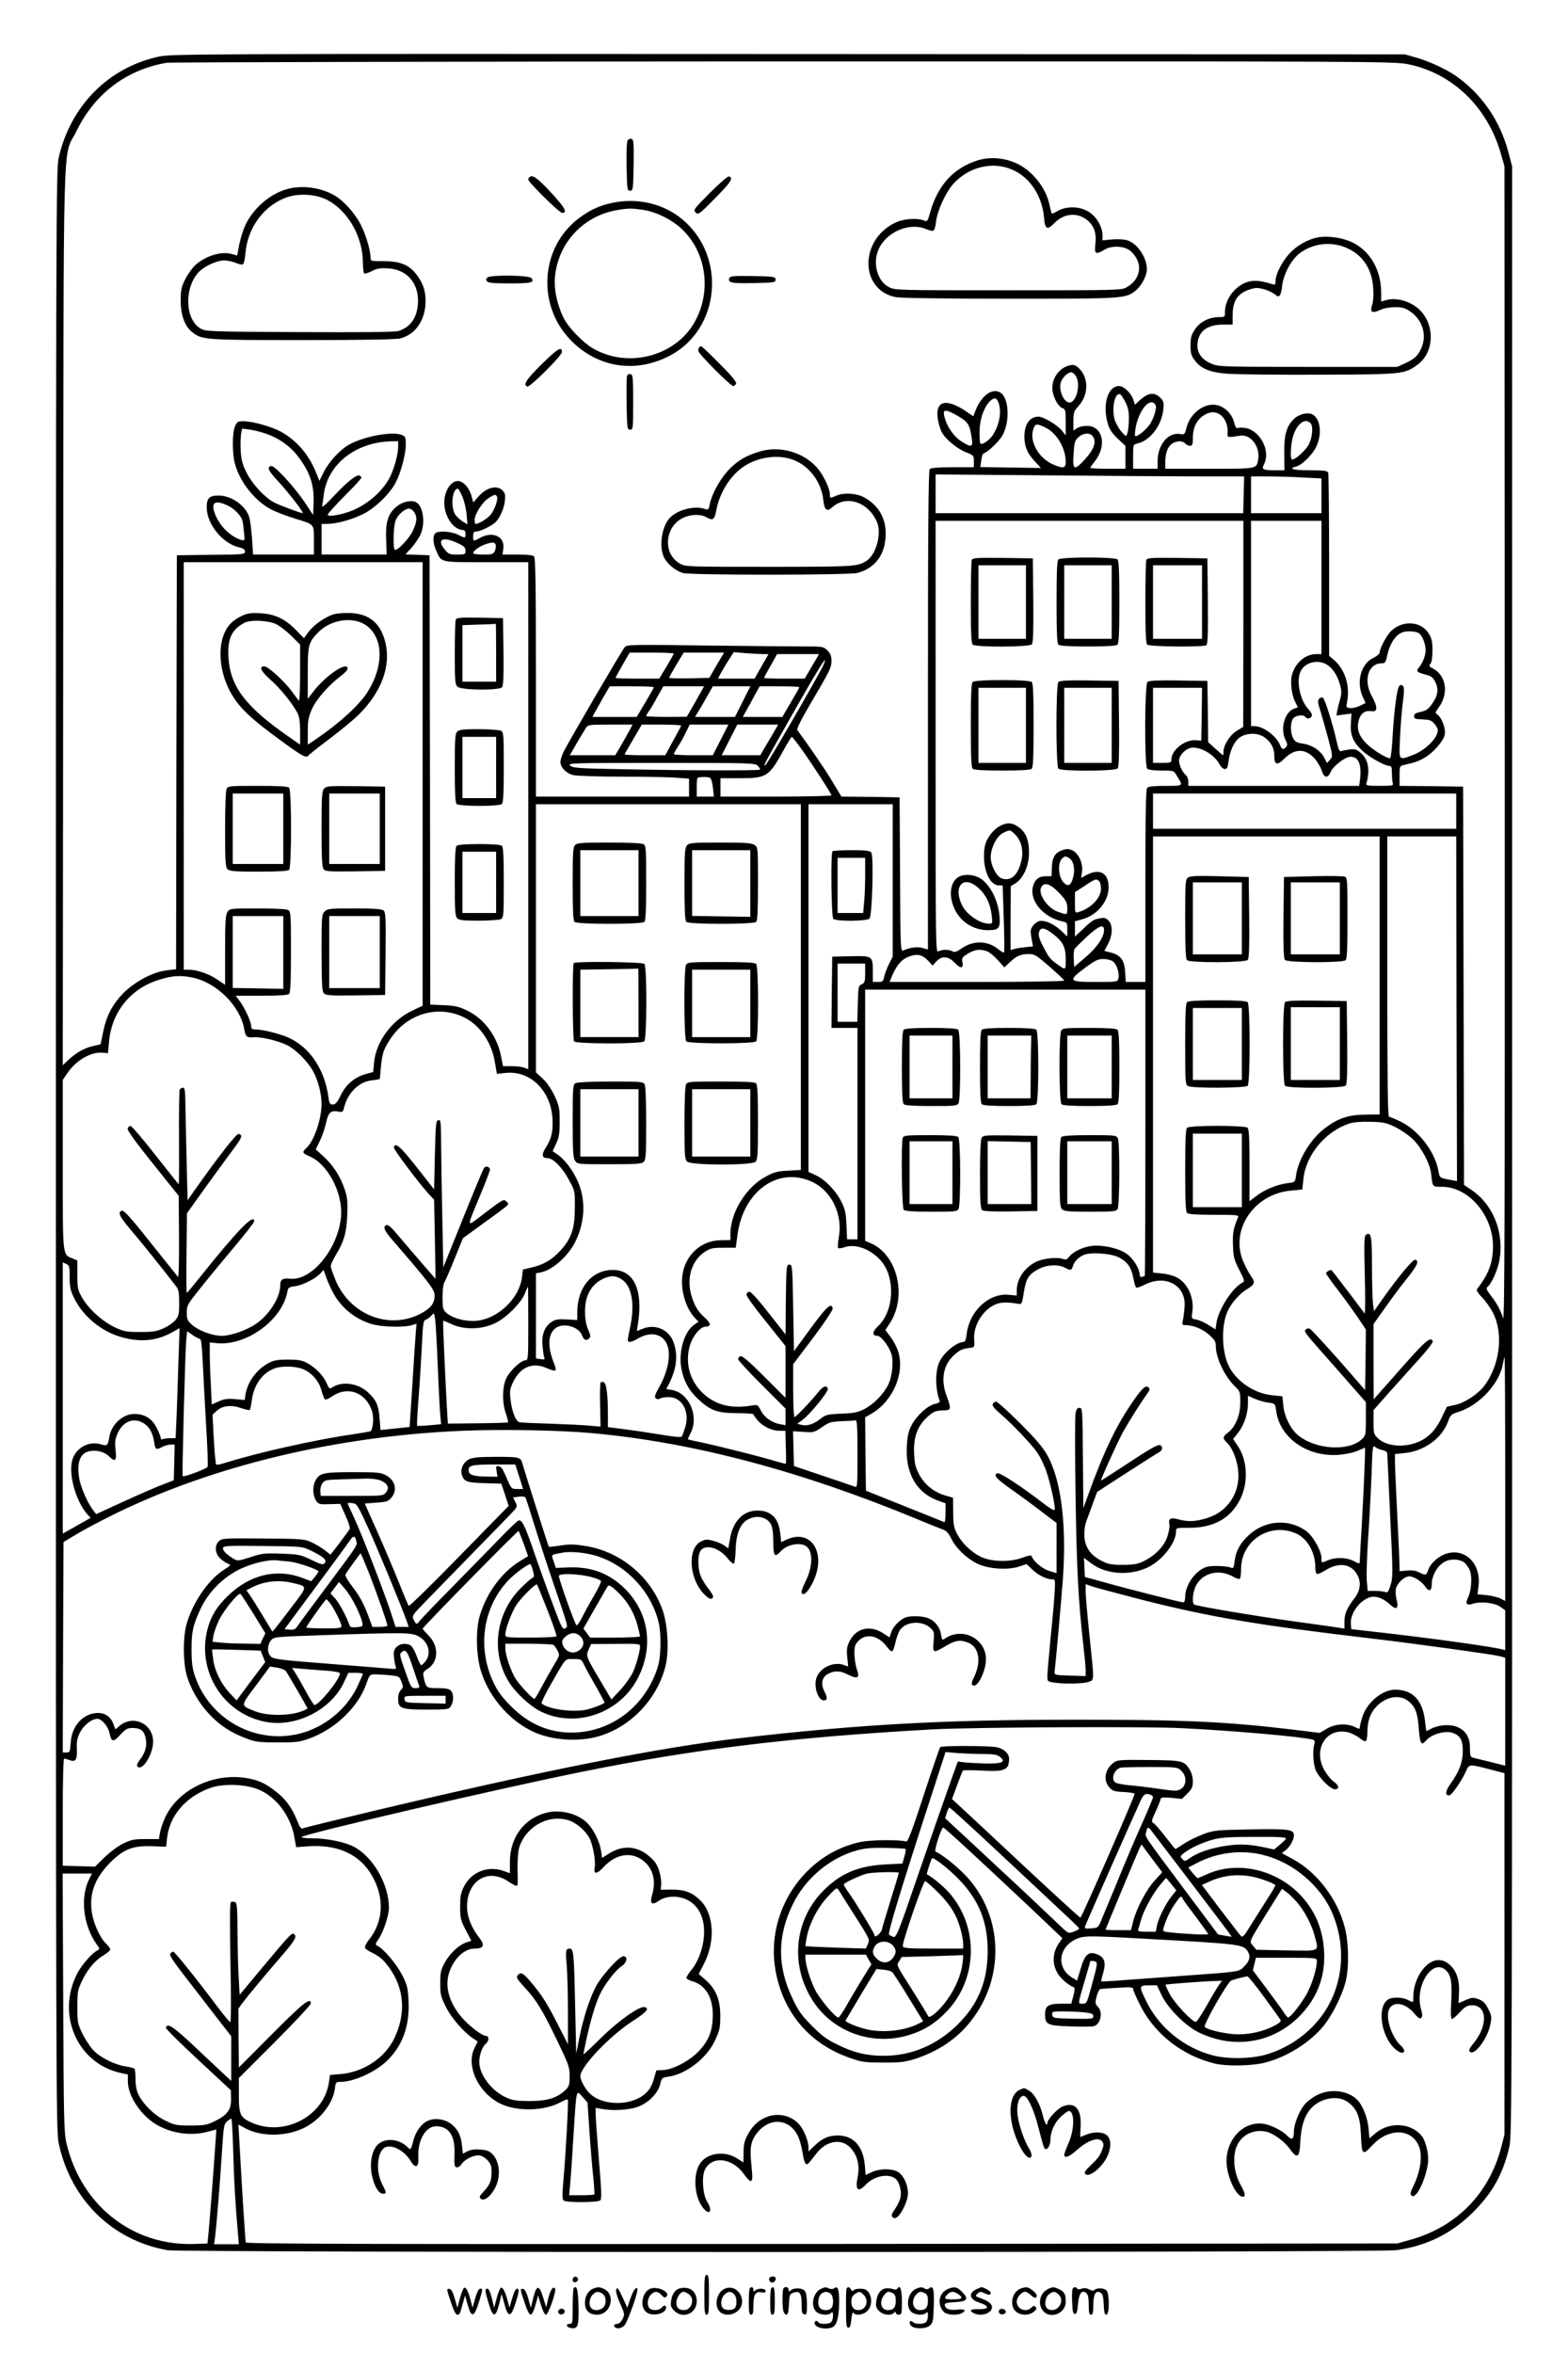 <?xml version="1.0" standalone="no"?>
<!DOCTYPE svg PUBLIC "-//W3C//DTD SVG 20010904//EN"
 "http://www.w3.org/TR/2001/REC-SVG-20010904/DTD/svg10.dtd">
<svg version="1.0" xmlns="http://www.w3.org/2000/svg"
 width="1024pt" height="1536pt" viewBox="0 0 1024 1536"
 preserveAspectRatio="xMidYMid meet">

<g transform="translate(0,1536) scale(0.1,-0.1)"
fill="#000000" stroke="none">
<path d="M1040 14991 c-329 -70 -577 -318 -656 -657 -18 -77 -19 -278 -19
-6479 0 -6146 1 -6403 18 -6485 79 -369 349 -635 711 -699 85 -16 7914 -15
8023 0 202 28 366 110 508 253 125 127 190 244 232 422 17 76 18 288 18 6504
l0 6425 -24 90 c-54 207 -176 384 -347 502 -57 40 -174 94 -252 116 l-77 22
-4025 2 c-3842 2 -4029 1 -4110 -16z m8159 -51 c288 -59 517 -281 603 -585
l23 -80 2 -3780 c1 -3069 -1 -3772 -11 -3740 -17 54 -39 94 -80 148 -30 40
-33 47 -20 58 24 20 60 99 73 157 39 185 -32 374 -179 474 l-49 33 -3 1300 -3
1300 -207 3 -208 2 0 65 c0 62 1 65 27 71 73 16 97 25 137 48 57 33 124 110
131 150 8 38 -19 110 -46 130 -18 12 -18 14 6 47 68 91 50 210 -37 255 -25 13
-28 17 -16 31 8 10 13 43 13 87 0 58 -5 78 -24 110 -50 81 -168 90 -245 18
-29 -27 -76 -115 -76 -142 0 -8 -19 -24 -42 -35 -80 -38 -112 -156 -69 -252
l19 -42 -36 -18 c-20 -10 -50 -17 -65 -15 -26 3 -27 5 -20 40 21 100 -12 209
-82 271 l-35 30 0 590 c0 324 -3 596 -6 605 -5 13 -25 16 -120 16 -106 0 -145
10 -91 24 39 9 109 78 133 130 38 82 29 174 -20 208 -27 19 -86 8 -120 -22
-54 -48 -71 -106 -69 -232 l1 -108 -58 0 c-84 0 -93 5 -75 40 44 85 -24 218
-120 236 -19 3 -42 4 -50 0 -11 -4 -18 6 -26 39 -14 54 -62 101 -114 111 -81
15 -172 -53 -196 -147 -12 -46 -13 -47 -45 -42 -75 12 -143 -71 -144 -174 l0
-53 -80 0 -80 0 0 79 c0 79 0 79 29 86 81 18 158 118 168 221 5 47 3 55 -20
78 -39 39 -81 33 -138 -21 l-27 -25 -12 36 c-13 40 -62 86 -91 86 -75 0 -111
-122 -74 -247 11 -37 28 -62 65 -97 l50 -47 0 -74 0 -75 -115 0 c-63 0 -115 3
-115 6 0 3 11 19 24 35 88 104 61 239 -46 239 -24 0 -54 -7 -66 -16 l-22 -15
0 62 c0 56 3 65 34 99 65 72 67 181 5 243 -24 24 -36 28 -59 23 -74 -14 -128
-93 -116 -169 8 -50 40 -104 66 -112 18 -6 20 -16 20 -91 l0 -86 -26 32 c-32
38 -120 90 -152 90 -57 0 -92 -49 -92 -130 0 -64 18 -108 68 -162 l40 -43
-198 3 -198 3 6 42 c3 23 9 44 14 46 31 11 97 74 122 114 52 85 47 246 -9 283
-52 34 -121 -14 -161 -108 l-18 -46 -43 30 c-129 88 -202 75 -190 -36 3 -29
15 -72 26 -95 25 -48 102 -112 166 -136 43 -17 45 -20 45 -56 l0 -39 -138 0
c-94 0 -142 -4 -150 -12 -9 -9 -12 -372 -12 -1574 l0 -1562 -36 10 c-35 9 -77
4 -126 -17 -17 -7 -18 22 -20 496 l-3 504 -190 3 -190 2 -59 98 c-46 78 -152
232 -229 336 -6 7 28 74 88 176 128 217 135 232 135 278 0 29 -7 46 -26 66
-26 25 -30 26 -153 26 -69 0 -358 3 -641 6 -497 7 -516 6 -531 -12 -21 -26
-355 -597 -398 -681 -11 -23 -21 -53 -21 -67 0 -36 39 -76 85 -86 22 -5 164
-10 315 -10 151 0 312 -3 358 -7 l82 -6 0 -58 0 -59 -500 0 -500 0 0 778 c0
592 -3 781 -12 790 -8 8 -47 12 -109 12 l-97 0 5 39 c11 78 -67 115 -150 71
-47 -26 -47 -26 -47 10 0 24 4 30 20 30 24 0 96 34 124 59 28 25 57 88 63 140
5 41 2 52 -16 70 -37 37 -104 19 -158 -42 l-32 -37 -11 40 c-15 56 -55 100
-90 100 -43 0 -82 -56 -88 -125 -8 -94 55 -195 123 -195 9 0 15 -9 15 -25 0
-30 -1 -30 -50 -5 -44 22 -129 27 -148 8 -17 -17 -14 -67 7 -113 35 -79 20
-75 327 -75 l274 0 0 -1655 0 -1655 -26 10 c-14 6 -51 10 -82 10 l-57 0 -12
61 c-25 132 -108 246 -220 301 -55 27 -80 33 -154 36 l-89 4 -2 1467 -3 1466
-78 3 -79 3 36 39 c19 21 45 58 58 82 41 79 22 206 -33 223 -35 11 -87 -4
-124 -36 -52 -46 -68 -99 -63 -213 l3 -96 -212 0 -213 0 0 100 0 100 38 0 c59
0 160 28 231 63 77 37 173 129 213 203 35 65 68 186 68 252 0 48 -2 53 -27 63
-65 25 -253 -11 -349 -67 -58 -34 -128 -112 -161 -178 l-27 -55 -22 54 c-47
118 -128 211 -230 267 -61 33 -185 68 -242 68 -40 0 -44 -3 -58 -35 -18 -44
-18 -173 0 -241 32 -122 133 -247 241 -302 33 -16 101 -42 150 -57 131 -40
125 -34 125 -142 l0 -93 -199 0 -198 0 -7 103 c-4 56 -12 119 -18 140 -22 75
-115 141 -199 142 -62 0 -79 -16 -79 -77 0 -111 106 -240 218 -263 22 -5 32
-12 32 -26 0 -18 -11 -19 -222 -21 l-223 -3 -3 -1351 -2 -1351 -59 -7 c-90
-10 -210 -73 -285 -149 -72 -73 -112 -150 -133 -257 l-16 -77 -51 -12 c-55
-12 -110 -44 -164 -94 l-32 -31 3 2929 c3 3317 -6 2978 87 3170 120 245 326
400 588 445 26 4 1840 8 4032 9 3906 1 3987 0 4079 -19z m-2175 -2032 c31 -44
15 -146 -26 -172 -41 -25 -92 76 -68 134 13 31 45 60 67 60 6 0 19 -10 27 -22z
m325 -172 c19 -38 24 -63 23 -115 0 -36 -5 -77 -10 -90 -8 -23 -8 -23 -40 13
-17 20 -36 55 -43 78 -20 75 1 175 35 165 6 -1 22 -25 35 -51z m-829 -2 c23
-60 8 -146 -37 -215 -23 -34 -69 -66 -81 -54 -3 3 -5 38 -5 77 1 78 26 154 65
196 28 29 46 28 58 -4z m1022 -71 c-7 -26 -24 -62 -38 -80 -27 -36 -82 -78
-91 -69 -3 3 -1 31 5 62 22 106 86 185 122 149 12 -13 12 -22 2 -62z m-1284
-20 c66 -39 75 -54 89 -150 7 -53 -4 -55 -69 -14 -47 30 -91 91 -108 152 -18
60 1 63 88 12z m1715 7 c29 -23 48 -71 44 -115 -2 -33 -5 -32 84 -19 67 10
129 -72 116 -153 -11 -65 -1 -63 -318 -63 l-289 0 0 44 c0 58 16 101 45 120
31 20 69 20 85 1 7 -8 21 -15 31 -15 16 0 19 8 19 53 0 64 24 114 69 144 42
28 80 29 114 3z m585 -52 c19 -19 14 -87 -9 -136 -19 -39 -87 -102 -111 -102
-14 0 -9 107 8 157 26 79 77 116 112 81z m-1731 -29 c75 -36 133 -135 133
-226 0 -39 -17 -43 -78 -17 -100 41 -164 156 -132 238 12 31 21 32 77 5z
m-5090 -40 c80 -27 155 -79 203 -141 82 -103 113 -192 108 -311 l-3 -79 -55
83 c-66 99 -197 241 -218 237 -32 -6 -21 -30 50 -106 63 -68 166 -202 155
-202 -13 0 -150 51 -185 69 -62 32 -142 118 -181 194 -27 53 -35 83 -39 141
-2 41 -1 91 2 111 l7 37 49 -6 c26 -4 74 -15 107 -27z m5407 -31 c13 -36 -7
-81 -62 -140 -68 -73 -78 -67 -71 38 5 79 8 89 33 111 39 33 87 29 100 -9z
m-4544 -55 c0 -43 -19 -119 -44 -177 -42 -101 -153 -201 -269 -244 -68 -25
-147 -37 -147 -22 0 6 50 61 110 122 61 61 110 114 110 119 0 4 -5 11 -10 14
-18 11 -77 -34 -165 -128 -63 -67 -85 -85 -81 -67 3 14 8 48 11 75 26 195 208
338 438 344 l47 1 0 -37z m5245 -193 l280 0 -3 -120 -3 -120 -1005 0 -1004 0
0 127 0 126 728 -6 c400 -4 853 -7 1007 -7z m663 -7 l122 -6 0 -114 0 -113
-230 0 -230 0 0 120 0 120 108 0 c60 0 164 -3 230 -7z m-5489 -123 c12 -28 25
-80 28 -117 l6 -66 -29 17 c-16 10 -38 30 -49 44 -34 46 -23 172 15 172 4 0
17 -23 29 -50z m226 0 c10 -17 -14 -88 -42 -121 -22 -26 -76 -59 -98 -59 -3 0
-5 12 -5 28 0 37 53 118 93 142 36 23 43 24 52 10z m-1760 -59 c45 -20 93 -70
99 -104 3 -12 7 -46 10 -75 5 -51 4 -53 -17 -47 -73 22 -142 90 -173 170 -28
75 -1 94 81 56z m1219 -43 c22 -31 20 -64 -8 -123 -21 -47 -94 -125 -116 -125
-15 0 -12 155 4 194 15 37 60 76 87 76 10 0 25 -10 33 -22z m5416 -730 l-1
-673 -43 -26 c-44 -27 -86 -93 -86 -137 0 -12 -1 -22 -3 -22 -2 0 -24 19 -50
43 l-47 42 -2 200 -3 200 -189 3 c-130 2 -193 -1 -202 -9 -19 -16 -21 -548 -2
-567 7 -7 43 -12 93 -12 80 0 80 0 100 -33 43 -70 46 -67 -73 -67 -71 0 -112
-4 -120 -12 -9 -9 -12 -165 -12 -640 l0 -628 -64 0 -64 0 -4 65 c-5 77 -29
110 -94 127 l-42 11 24 45 c31 58 32 124 3 153 -17 17 -28 20 -57 14 -42 -8
-50 -13 -114 -74 l-48 -45 0 50 0 50 44 12 c100 26 176 117 176 210 0 92 -56
125 -141 82 l-39 -21 6 39 c9 56 -23 124 -65 142 -26 10 -38 10 -69 -2 -44
-17 -61 -47 -63 -116 l-2 -52 -39 0 c-46 0 -74 -25 -84 -75 -17 -92 73 -194
194 -220 30 -6 32 -9 32 -52 l0 -46 -43 40 c-46 42 -101 67 -138 61 -12 -2
-31 -15 -42 -30 -18 -24 -19 -34 -11 -82 l10 -54 -50 -5 c-28 -3 -61 -8 -73
-12 l-23 -7 0 208 1 209 32 20 c50 31 87 114 87 196 0 99 -26 150 -93 185 -57
30 -141 -17 -183 -103 -13 -27 -18 -58 -18 -108 2 -104 44 -185 98 -185 l24 0
7 -216 c4 -118 5 -218 2 -221 -4 -3 -20 6 -37 20 -67 57 -164 59 -237 8 -35
-25 -48 -29 -63 -21 -24 13 -66 13 -91 0 -19 -11 -19 8 -19 1400 l0 1410 1005
0 1005 0 0 -672z m510 237 l0 -435 -35 0 c-67 0 -131 -52 -155 -126 -16 -47
-7 -134 17 -183 l19 -38 -27 -10 c-61 -23 -90 -134 -53 -204 12 -24 13 -34 3
-45 -17 -20 -28 -17 -38 9 -23 61 -110 126 -168 127 l-23 0 0 670 0 670 230 0
230 0 0 -435z m-5642 290 c43 -20 52 -29 52 -50 0 -24 -3 -25 -54 -25 -48 0
-57 3 -80 31 -57 68 -16 90 82 44z m249 -11 c3 -8 1 -26 -5 -40 -11 -22 -17
-24 -77 -24 -36 0 -65 4 -65 8 0 16 38 44 77 58 50 17 62 17 70 -2z m-477
-1562 l0 -1447 -67 -32 c-133 -62 -237 -202 -250 -337 l-6 -64 -41 -11 c-75
-19 -134 -67 -169 -137 -24 -50 -36 -64 -54 -64 -18 0 -23 7 -28 48 -25 181
-121 325 -260 388 -55 25 -169 54 -217 54 -22 0 -28 5 -28 23 0 28 -43 121
-76 164 l-25 33 168 0 c118 0 173 4 181 12 9 9 12 84 12 275 0 249 -1 263 -19
273 -12 6 -95 10 -200 10 -175 0 -180 -1 -195 -22 -13 -19 -16 -60 -16 -250
l0 -227 -51 35 c-55 37 -134 64 -186 64 l-33 0 0 1330 0 1330 780 0 780 0 0
-1448z m6502 987 c25 -13 48 -68 48 -114 0 -36 -20 -86 -47 -117 -17 -20 -7
-28 52 -43 32 -8 44 -18 59 -48 23 -48 16 -90 -24 -145 -23 -32 -38 -42 -72
-49 -33 -7 -43 -13 -43 -28 0 -17 7 -20 55 -21 45 -2 58 -6 77 -28 13 -15 23
-34 23 -42 0 -51 -81 -132 -164 -163 -94 -35 -90 -40 -83 112 3 72 11 176 18
229 10 76 10 101 1 110 -9 9 -15 9 -24 0 -15 -15 -35 -170 -44 -339 -4 -73
-11 -133 -16 -133 -24 0 -115 56 -153 95 -49 48 -65 93 -54 143 11 51 37 74
79 70 29 -3 35 0 38 19 2 12 -11 46 -27 75 -60 105 -27 218 63 218 21 0 26 6
35 50 17 79 55 136 101 153 26 9 81 7 102 -4z m-4862 -135 c0 -3 -21 -41 -47
-85 l-48 -79 -142 0 c-79 0 -143 2 -143 5 0 3 21 42 46 85 l46 80 144 0 c79 0
144 -3 144 -6z m280 -76 l-48 -83 -131 -3 c-72 -1 -131 0 -131 4 0 3 21 41 47
85 l48 79 132 0 132 0 -49 -82z m307 72 l32 0 -46 -80 -45 -80 -119 0 -120 0
17 33 c9 17 32 56 51 86 l35 54 81 -7 c45 -3 96 -6 114 -6z m315 -80 l-47 -80
-132 0 c-73 0 -133 2 -133 5 0 3 19 39 43 80 l42 75 137 0 137 0 -47 -80z m74
6 c-20 -47 -355 -628 -374 -646 -28 -28 -8 9 183 345 173 304 230 393 191 301z
m3290 5 c38 -23 69 -71 86 -134 10 -38 10 -56 -1 -94 -8 -27 -16 -61 -19 -76
l-4 -28 49 7 49 6 -4 -64 c-5 -76 14 -122 75 -179 41 -39 147 -99 176 -99 14
0 17 -9 17 -49 0 -27 3 -56 6 -65 5 -14 -6 -16 -86 -16 -82 0 -91 2 -86 18 24
86 12 153 -35 195 -26 24 -38 28 -73 25 -22 -3 -48 -8 -56 -11 -12 -6 -19 9
-33 72 -25 110 -75 269 -88 277 -6 3 -17 0 -24 -7 -11 -12 -10 -26 10 -86 12
-40 35 -121 51 -182 28 -108 28 -110 9 -131 l-19 -21 -18 35 c-24 47 -81 84
-141 92 -39 6 -50 12 -62 35 -20 38 -19 108 2 131 17 19 68 25 78 8 9 -15 35
-12 42 6 3 9 -5 26 -21 43 -57 59 -83 189 -51 251 30 58 112 77 171 41z
m-4396 -147 c0 -3 -25 -48 -56 -100 l-56 -94 -145 0 -144 0 12 23 c7 12 32 57
56 100 l45 77 144 0 c79 0 144 -3 144 -6z m272 -94 l-57 -99 -132 -1 c-73 0
-133 3 -133 6 0 3 8 18 18 32 11 15 36 57 56 95 l38 67 133 0 133 0 -56 -100z
m308 0 l-50 -100 -131 0 -130 0 26 43 c14 23 40 68 58 100 l32 57 122 0 123 0
-50 -100z m370 94 c0 -3 -25 -48 -56 -100 l-55 -94 -129 0 -129 0 18 33 c10
17 35 62 55 100 l37 67 129 0 c72 0 130 -3 130 -6z m2628 -176 l-3 -173 -32 3
c-72 7 -163 -63 -163 -125 0 -21 -4 -23 -60 -23 l-60 0 0 245 0 245 160 0 160
0 -2 -172z m-3734 -100 c-9 -18 -35 -63 -56 -100 l-40 -68 -149 0 -148 0 45
78 c25 42 52 87 60 100 14 21 20 22 159 22 l146 0 -17 -32z m334 25 c-1 -5
-25 -50 -53 -100 l-50 -93 -132 0 c-73 0 -133 2 -133 5 0 3 6 16 14 28 7 12
32 55 55 95 l42 72 130 0 c72 0 129 -3 127 -7z m258 -93 l-51 -100 -127 0
c-71 0 -128 3 -128 7 0 3 13 27 29 52 16 25 40 67 52 94 l23 47 126 0 127 0
-51 -100z m349 53 c-16 -27 -42 -72 -59 -100 l-31 -53 -126 0 -126 0 51 100
51 100 133 0 134 0 -27 -47z m3201 -35 c44 -30 67 -73 66 -124 0 -58 19 -63
67 -15 66 66 136 66 195 1 19 -21 40 -57 47 -79 15 -50 41 -54 59 -10 17 39
95 99 130 99 55 0 75 -56 60 -162 l-4 -28 -558 0 -558 0 0 29 c0 16 -7 34 -16
42 -23 19 -44 64 -44 94 0 38 50 85 90 85 64 0 144 -51 176 -112 8 -16 23 -28
33 -28 14 0 19 10 24 50 9 73 40 136 79 160 45 27 112 27 154 -2z m-3024 -75
c72 -100 198 -295 198 -305 0 -4 -163 -8 -362 -8 l-363 0 0 60 0 60 123 0
c180 0 193 8 292 188 25 45 48 82 51 82 3 0 31 -35 61 -77z m-283 -112 c11
-11 17 -22 14 -25 -8 -7 -488 -6 -910 3 -279 5 -314 8 -330 24 -16 16 12 17
595 17 590 0 613 -1 631 -19z m-311 -79 c7 -5 15 -34 18 -65 l6 -57 -56 0 -56
0 0 58 c0 32 2 61 5 63 8 9 70 9 83 1z m4872 -217 l0 -115 -990 0 -990 0 0
115 0 115 990 0 990 0 0 -115z m-4280 -1149 l0 -1193 -82 -5 c-70 -3 -93 -9
-146 -38 -129 -68 -232 -235 -232 -374 l0 -41 -64 -1 c-120 -1 -221 -87 -246
-209 -21 -99 13 -228 77 -297 l25 -26 -26 -18 c-67 -43 -107 -179 -86 -289 16
-82 49 -142 109 -198 80 -75 125 -91 253 -92 60 0 108 -3 108 -7 0 -3 12 -21
26 -38 35 -41 94 -70 143 -70 l40 0 3 -106 c2 -58 2 -107 0 -109 -2 -1 -31 6
-65 16 -83 26 -348 93 -472 120 -55 11 -101 22 -102 23 -2 1 6 20 17 41 57
111 -10 263 -124 282 l-35 5 19 37 c51 102 60 192 25 278 -31 76 -120 112
-198 79 l-38 -15 8 52 c33 219 -28 347 -165 347 -136 0 -232 -114 -232 -275
l0 -52 -67 4 c-55 3 -74 1 -99 -15 -47 -30 -68 -83 -61 -156 3 -34 8 -68 11
-77 6 -13 1 -15 -24 -11 l-30 4 0 278 0 278 32 6 c75 15 176 104 223 196 69
136 73 290 10 416 -35 72 -86 134 -133 164 l-23 15 23 50 c19 41 23 67 23 145
0 87 -3 101 -34 168 -22 45 -50 87 -78 112 l-43 40 0 875 0 875 865 0 865 0 0
-1194z m600 697 l0 -498 -25 -49 c-13 -27 -27 -64 -31 -82 -6 -31 -10 -34 -40
-34 l-34 0 0 68 c0 102 -2 103 -145 100 l-120 -3 -3 -232 -2 -233 85 0 85 0 0
-690 0 -690 -34 0 -34 0 -4 93 c-3 76 -9 103 -32 150 -35 72 -106 146 -168
175 l-48 22 0 1200 0 1200 275 0 275 0 0 -497z m800 299 c40 -40 55 -103 41
-167 -22 -98 -68 -140 -130 -119 -33 12 -71 85 -71 139 0 60 40 138 81 158 45
22 46 22 79 -11z m2380 -919 l0 -908 -93 -1 c-111 -1 -178 -23 -265 -89 -92
-69 -174 -204 -188 -308 -6 -44 -7 -45 -53 -50 -67 -8 -152 -42 -205 -83 l-46
-35 0 234 c0 168 -3 236 -12 245 -17 17 -379 17 -396 0 -9 -9 -12 -84 -12
-278 0 -194 3 -269 12 -278 8 -8 62 -12 176 -12 152 0 164 -1 157 -17 -31 -73
-36 -104 -33 -183 3 -75 7 -94 41 -159 35 -69 37 -75 20 -84 -67 -36 -155
-174 -169 -263 l-6 -42 -46 29 c-25 16 -60 32 -79 35 -32 6 -33 7 -27 45 15
92 -26 189 -98 229 -22 12 -65 24 -99 27 l-59 6 0 1423 0 1424 740 0 740 0 0
-907z m502 -218 l3 -1125 -27 5 c-92 17 -85 12 -96 70 -25 123 -129 256 -246
314 -35 17 -69 31 -75 31 -8 0 -11 243 -11 915 l0 915 225 0 225 0 2 -1125z
m-2532 985 c30 -16 43 -70 29 -125 -14 -54 -32 -66 -61 -38 -40 40 -43 141 -5
165 15 10 15 10 37 -2z m198 -152 c7 -7 12 -28 12 -49 0 -61 -64 -128 -147
-153 -22 -7 -23 -5 -23 61 l0 69 63 41 c68 46 77 49 95 31z m-307 -36 c14 -9
42 -36 62 -58 30 -34 37 -49 37 -83 0 -46 1 -45 -66 -21 -64 25 -125 113 -105
156 13 28 36 30 72 6z m-5021 -429 l0 -238 -165 3 -165 3 0 234 0 235 165 0
165 0 0 -237z m5360 146 c0 -46 -45 -113 -119 -176 l-76 -65 -3 51 c-2 28 1
57 5 65 4 8 43 46 85 85 77 70 108 81 108 40z m-338 -22 c70 -53 88 -89 88
-169 0 -75 2 -74 -60 -29 -45 33 -52 43 -90 117 -23 44 -29 68 -25 87 9 36 34
34 87 -6z m-425 -117 c15 -6 47 -32 70 -58 l42 -47 33 31 c45 43 73 56 123 56
40 1 50 -5 139 -82 53 -46 96 -87 96 -91 0 -5 -257 -9 -570 -9 l-570 0 15 38
c31 72 62 109 109 127 56 21 89 14 128 -27 l28 -31 25 27 c36 39 79 35 121
-10 37 -39 58 -37 49 5 -5 23 -1 32 22 47 54 36 89 42 140 24z m820 -65 c26
-18 45 -78 37 -112 -6 -23 -8 -23 -150 -23 -177 0 -182 7 -67 93 64 47 84 57
118 57 22 0 50 -7 62 -15z m-1617 -78 c0 -55 -3 -63 -22 -72 -22 -9 -23 -17
-26 -127 l-3 -118 -64 0 -65 0 0 190 0 190 90 0 90 0 0 -63z m-4399 -27 c162
-31 320 -187 345 -343 8 -45 17 -52 64 -48 50 3 160 -24 218 -53 55 -29 129
-102 165 -166 33 -57 57 -149 57 -215 0 -101 -49 -244 -99 -289 -30 -27 -27
-34 22 -55 120 -52 218 -242 204 -395 -20 -210 -193 -419 -333 -403 -49 5 -64
-5 -64 -45 0 -77 -72 -191 -157 -249 -60 -42 -166 -79 -225 -79 -60 0 -150 33
-194 72 -30 27 -34 36 -34 80 0 48 4 54 94 166 51 64 150 184 220 267 69 82
126 155 126 163 0 54 -112 -62 -358 -370 -42 -53 -79 -97 -82 -98 -3 0 -4 117
-2 260 l3 260 130 182 c72 99 153 210 180 246 50 66 55 84 27 90 -14 3 -131
-147 -284 -363 l-49 -70 -6 245 c-3 135 -7 300 -8 368 -1 99 -4 122 -15 122
-8 0 -18 -5 -22 -12 -4 -6 -6 -148 -5 -315 1 -167 1 -303 -2 -303 -2 0 -70 86
-152 190 -82 105 -155 190 -162 190 -8 0 -16 -7 -19 -15 -6 -14 53 -93 256
-345 l77 -96 2 -269 c1 -159 -2 -266 -7 -260 -5 6 -70 87 -144 180 -172 217
-211 260 -226 251 -23 -14 -11 -38 66 -129 67 -78 211 -258 290 -361 19 -24
22 -41 22 -112 0 -73 -3 -86 -25 -112 -13 -16 -48 -40 -77 -53 -45 -20 -69
-24 -153 -24 -92 0 -106 3 -168 32 -81 39 -172 122 -213 196 -26 47 -29 61
-29 145 l0 94 -31 13 c-67 28 -64 1 -64 613 l0 553 30 44 c58 85 156 141 232
133 l33 -3 7 75 c17 193 140 346 323 403 89 28 137 32 216 17z m6229 -1015 c0
-514 -2 -935 -4 -935 -2 0 -11 -2 -18 -5 -9 -4 -14 2 -15 15 -4 45 -45 109
-89 138 -52 35 -154 57 -224 49 -58 -7 -121 -37 -147 -70 -15 -20 -23 -22 -43
-15 -36 14 -131 3 -176 -20 -76 -39 -124 -112 -124 -187 l0 -32 -54 5 c-130
11 -255 -107 -273 -256 -4 -35 -10 -52 -20 -52 -44 0 -126 -66 -156 -126 -31
-60 -30 -181 0 -260 2 -7 -10 -14 -30 -18 -47 -9 -122 -77 -154 -140 -21 -40
-27 -70 -31 -137 -9 -179 64 -305 207 -356 l46 -16 0 -64 c0 -39 -3 -62 -10
-59 -5 3 -122 50 -260 105 l-250 100 -3 240 -2 239 43 25 c140 82 218 267 172
406 -9 29 -32 72 -50 95 l-33 44 25 38 c121 177 55 456 -124 530 l-33 14 0
820 0 820 915 0 915 0 0 -935z m-4460 759 c110 -49 192 -166 213 -304 l12 -70
56 6 c160 18 296 -114 307 -297 5 -84 -6 -133 -45 -192 -28 -45 -24 -67 12
-67 37 0 97 -60 141 -143 39 -71 39 -73 38 -182 0 -133 -22 -198 -91 -275 -56
-62 -111 -95 -188 -113 l-60 -14 -6 -50 c-19 -149 -175 -288 -324 -286 -68 1
-138 23 -172 55 -20 19 -23 31 -23 100 0 49 5 87 14 101 7 12 37 81 66 153
l53 131 129 94 c189 137 176 125 156 145 -19 19 -19 19 -166 -93 -97 -74 -97
-84 -6 135 35 84 64 159 64 166 0 19 -26 28 -38 13 -9 -12 -81 -187 -203 -491
l-64 -159 -6 309 c-4 170 -7 387 -8 482 -1 159 -2 173 -18 170 -16 -3 -18 -24
-23 -228 l-5 -224 -113 144 c-107 136 -142 167 -150 130 -2 -14 173 -246 236
-313 l27 -28 5 -257 c3 -141 5 -258 4 -259 0 -2 -159 182 -258 299 -30 36 -53
55 -62 51 -25 -9 -15 -35 34 -92 247 -286 279 -327 280 -366 2 -52 -26 -88
-98 -124 -206 -102 -456 -1 -549 223 -17 41 -31 82 -31 91 0 10 15 43 34 74
53 87 69 144 74 261 3 89 1 115 -18 169 -28 83 -75 155 -137 212 l-51 46 28
58 c15 31 33 84 40 117 14 66 31 81 79 72 27 -6 31 -3 37 22 23 99 98 174 184
182 28 2 50 7 51 11 13 162 17 180 67 257 106 163 302 224 472 148z m6093
-722 c37 -18 89 -54 115 -80 56 -54 111 -159 118 -223 10 -89 7 -86 71 -86
173 0 333 -186 333 -387 0 -107 -27 -182 -104 -281 -6 -8 5 -26 32 -53 23 -23
56 -70 73 -104 69 -135 44 -341 -59 -476 -40 -52 -127 -110 -189 -123 l-54
-12 -35 -73 c-37 -78 -83 -126 -148 -155 -95 -41 -209 -32 -266 21 -28 27 -30
32 -30 107 l0 78 106 120 c59 66 147 164 196 218 49 54 87 104 85 110 -11 35
-44 9 -184 -149 -81 -92 -160 -182 -175 -198 l-27 -31 -1 246 0 246 74 104
c40 57 105 145 145 194 68 86 80 114 54 122 -14 5 -105 -104 -203 -241 l-67
-95 -7 52 c-3 29 -6 138 -6 243 0 197 -6 225 -39 204 -12 -7 -13 -53 -8 -266
4 -142 3 -253 -1 -248 -4 5 -54 71 -111 147 -57 75 -105 137 -107 137 -12 0
-34 -14 -34 -21 0 -6 35 -56 79 -112 43 -56 101 -137 130 -179 l51 -77 -2
-197 -3 -198 -173 198 c-96 108 -181 200 -189 203 -8 3 -19 1 -25 -5 -15 -15
-17 -11 205 -262 l187 -213 0 -109 c0 -105 -1 -110 -27 -134 -88 -81 -306 -66
-418 29 -47 39 -88 122 -94 191 l-6 61 -66 7 c-121 11 -243 97 -289 201 -41
93 -44 251 -5 343 23 55 80 120 131 150 49 29 53 43 24 84 -12 16 -33 55 -47
87 -96 207 63 450 309 471 l73 7 7 67 c15 158 144 313 301 364 27 9 77 13 138
11 85 -2 103 -6 162 -35z m-1003 -282 l0 -240 -160 0 -160 0 0 240 0 240 160
0 160 0 0 -240z m-2804 -76 c125 -59 199 -214 172 -360 -6 -35 -8 -67 -4 -71
3 -4 22 -1 40 5 72 26 174 -12 241 -90 94 -111 84 -326 -21 -425 -38 -35 -40
-63 -4 -63 23 0 73 -64 91 -117 16 -50 6 -150 -21 -203 -30 -61 -94 -126 -155
-158 -41 -21 -67 -27 -150 -30 -92 -4 -103 -7 -137 -34 -45 -35 -88 -49 -125
-39 l-27 7 32 23 c50 35 175 189 168 206 -9 26 -31 17 -66 -27 -49 -61 -142
-158 -152 -158 -4 0 -8 78 -8 173 l0 172 131 173 c72 96 129 181 127 190 -8
42 -38 15 -143 -128 l-110 -150 -5 282 c-5 275 -6 283 -25 283 -19 0 -20 -8
-23 -228 l-2 -228 -111 141 c-75 96 -116 140 -127 138 -10 -2 -17 -11 -17 -20
0 -10 57 -89 128 -176 l127 -159 0 -169 0 -169 -139 139 c-98 98 -144 137
-155 133 -9 -4 -16 -12 -16 -19 0 -7 70 -83 155 -168 l155 -155 0 -54 0 -54
-35 6 c-53 9 -103 44 -126 89 -20 39 -21 39 -61 33 -131 -22 -231 2 -314 77
-89 82 -122 199 -89 313 18 64 69 125 103 125 36 0 36 21 0 54 -50 43 -73 82
-93 150 -33 114 2 227 87 284 37 24 51 27 122 27 l81 0 12 90 c41 285 269 443
489 339z m2001 -492 c56 -29 80 -63 94 -133 6 -33 15 -62 19 -64 5 -3 31 6 58
20 136 68 269 -7 258 -145 -2 -30 -7 -70 -11 -87 -6 -29 -5 -33 14 -33 52 0
113 -24 156 -62 37 -33 45 -46 45 -74 0 -79 59 -202 129 -268 29 -28 31 -34
31 -101 0 -83 -32 -161 -81 -197 -35 -26 -36 -38 -5 -67 36 -34 68 -118 73
-191 10 -138 -72 -259 -202 -299 -77 -24 -125 -26 -190 -9 -50 14 -67 4 -58
-32 3 -10 -2 -43 -11 -73 -19 -65 -74 -125 -151 -165 -43 -22 -63 -26 -140
-27 -77 0 -97 4 -139 25 -73 37 -109 87 -114 158 -2 35 2 72 11 97 8 22 27 75
43 118 l29 78 190 123 c105 68 200 128 213 135 25 13 29 39 8 47 -16 6 -63
-21 -248 -143 -76 -50 -138 -89 -138 -88 0 13 110 255 143 315 37 67 118 196
163 258 12 16 14 26 6 34 -18 18 -39 1 -94 -77 -116 -165 -199 -338 -304 -630
l-29 -80 -3 328 c-2 316 -3 327 -22 327 -14 0 -21 -9 -26 -36 -4 -21 -4 -260
0 -533 7 -477 18 -694 51 -981 8 -69 15 -142 15 -163 l0 -38 -102 3 c-96 3
-103 4 -101 23 9 74 44 468 54 604 21 287 1 536 -56 706 -39 115 -75 166 -222
313 -78 78 -149 142 -158 142 -9 0 -18 -7 -22 -16 -4 -11 11 -30 48 -61 80
-69 206 -201 245 -258 18 -27 45 -82 58 -122 27 -80 59 -226 54 -248 -2 -9
-30 7 -88 52 -130 100 -271 192 -286 186 -30 -11 -10 -34 90 -105 57 -40 147
-106 200 -147 l96 -73 0 -164 0 -163 -47 14 c-45 13 -104 62 -115 95 -3 10
-18 7 -66 -10 -80 -29 -204 -25 -270 9 -62 32 -120 88 -150 145 -23 44 -27 63
-27 145 l-1 94 -49 14 c-96 28 -168 100 -196 195 -5 18 -10 65 -10 105 0 91
27 158 87 213 42 38 52 42 119 44 36 1 37 14 6 96 -39 106 -20 204 53 267 35
32 53 39 106 45 24 3 25 6 22 54 -7 97 63 204 152 234 33 10 75 10 141 -2 17
-3 21 6 31 74 15 92 30 117 93 152 56 30 129 35 175 11 38 -20 43 -19 52 8 9
31 34 57 69 74 45 21 179 12 232 -15z m-6852 -130 c0 -64 5 -87 29 -135 59
-122 183 -223 318 -258 120 -32 225 -21 324 35 l47 26 -7 -197 c-3 -109 -9
-271 -12 -359 l-7 -162 -38 0 c-21 -1 -43 -4 -49 -7 -5 -3 -10 0 -10 7 0 8
-12 38 -26 66 -31 62 -79 92 -147 92 -75 0 -150 -69 -163 -150 -9 -57 -14 -61
-56 -48 -80 24 -166 -25 -187 -107 -24 -95 26 -267 101 -352 l20 -21 -49 -28
c-26 -15 -67 -38 -90 -51 l-43 -24 0 885 0 886 23 -11 c20 -9 22 -17 22 -87z
m1721 -102 c53 -97 140 -168 247 -202 64 -20 209 -25 265 -9 l32 10 -5 -62
c-3 -34 -12 -172 -20 -307 -9 -135 -17 -258 -18 -275 l-2 -30 -95 -10 -95 -10
-6 75 c-6 87 -22 122 -78 173 -64 58 -166 72 -228 32 -21 -14 -23 -13 -41 28
-22 50 -72 100 -127 130 -32 17 -57 22 -125 22 -68 0 -93 -5 -125 -22 -79 -42
-138 -123 -152 -207 l-5 -35 -62 6 c-50 4 -72 1 -108 -15 l-45 -20 -6 127 c-4
69 -7 160 -7 202 l0 76 48 -5 c191 -18 424 151 458 333 5 30 9 33 52 39 50 7
135 50 166 85 l19 21 18 -49 c9 -27 30 -73 45 -101z m1882 90 c68 -42 90 -160
57 -315 -8 -38 -15 -76 -15 -82 0 -20 24 -16 71 12 80 45 156 28 185 -41 28
-68 7 -179 -57 -290 -23 -41 -26 -54 -16 -62 8 -7 18 -7 27 -2 8 6 34 10 58
10 86 0 137 -93 108 -193 -9 -29 -19 -57 -23 -63 -6 -8 -48 -4 -143 12 -74 12
-181 28 -237 35 l-103 13 0 90 c0 123 -10 197 -27 203 -8 3 -17 3 -20 -1 -4
-4 -6 -70 -4 -148 l3 -141 -64 6 c-35 4 -148 9 -253 13 -104 3 -200 7 -212 10
-25 5 -51 70 -60 156 -5 49 -2 65 20 110 47 95 125 127 216 88 28 -13 55 -20
58 -16 4 4 1 21 -6 39 -47 115 -44 197 7 237 47 38 151 11 172 -45 12 -32 29
-40 46 -23 13 12 12 20 -5 59 -23 49 -27 140 -11 200 16 57 51 102 100 127 55
27 85 28 128 2z m-608 -290 c0 -233 -1 -240 -20 -240 -27 0 -97 -65 -122 -114
-28 -54 -30 -161 -4 -234 10 -29 16 -55 14 -57 -2 -2 -91 -5 -198 -6 l-195 -2
-3 44 c-12 201 -31 623 -28 626 2 3 22 -5 45 -16 88 -45 214 -42 305 7 70 37
158 127 182 184 10 27 20 48 22 48 1 0 2 -108 2 -240z m-591 -280 c6 -151 14
-298 17 -326 l5 -51 -77 -7 c-42 -4 -78 -5 -80 -3 -2 2 2 91 11 198 8 107 17
260 21 341 6 127 9 148 24 153 10 3 26 15 36 26 19 21 19 21 25 -17 4 -22 12
-163 18 -314z m-1553 180 c8 0 13 -50 18 -152 4 -84 14 -269 22 -411 9 -143
13 -265 10 -272 -4 -12 -155 -69 -163 -61 -5 4 16 802 23 883 l6 63 36 -25
c20 -14 42 -25 48 -25z m8524 -915 l0 -796 -30 16 c-16 8 -57 18 -90 22 l-61
6 7 57 c16 140 -84 243 -204 210 -53 -14 -107 -61 -124 -106 -14 -39 -17 -40
-60 -18 -21 11 -47 15 -80 12 l-48 -5 0 36 c0 20 -7 169 -15 331 -8 162 -15
318 -15 346 l0 52 65 7 c127 13 242 97 281 204 16 45 21 49 68 64 139 44 272
189 292 319 4 21 8 38 10 38 2 0 4 -358 4 -795z m-7843 714 c55 -26 98 -78
113 -138 7 -25 17 -50 21 -55 5 -5 25 2 48 19 103 70 221 26 261 -98 14 -43 5
-126 -13 -131 -7 -2 -64 -11 -127 -21 -234 -34 -603 -117 -802 -179 -69 -21
-78 -22 -79 -7 0 9 -2 23 -3 31 -2 8 -7 76 -11 150 l-7 135 26 24 c37 35 94
42 158 20 29 -9 55 -16 59 -13 3 2 9 29 13 59 12 103 70 185 151 213 53 18
144 14 192 -9z m6296 -215 c45 -6 45 -7 51 -53 23 -177 203 -303 409 -288 44
4 98 15 124 27 25 11 46 20 47 20 4 0 -7 -254 -19 -474 -8 -136 -15 -257 -15
-267 0 -19 -1 -19 -40 1 -47 24 -116 26 -167 5 -45 -19 -43 -20 -43 13 0 50
-57 149 -104 181 -113 78 -262 67 -366 -26 -60 -54 -89 -106 -97 -174 -5 -41
-9 -49 -22 -43 -31 13 -129 16 -163 5 -71 -23 -137 -117 -138 -193 0 -24 -5
-38 -12 -38 -17 0 -371 90 -523 133 l-120 33 -3 63 -3 62 46 -35 c98 -75 257
-85 378 -24 89 45 177 158 177 229 0 26 0 26 88 26 156 0 266 60 328 180 59
112 52 262 -15 358 l-28 41 34 43 c39 51 63 125 63 192 l0 48 44 -20 c24 -10
64 -22 89 -25z m-7346 -134 c39 -23 61 -64 70 -125 6 -48 14 -52 53 -30 14 8
38 14 53 15 l28 0 -3 -116 -3 -117 -70 -27 c-38 -14 -153 -64 -254 -110 l-183
-84 -19 25 c-34 43 -79 143 -90 201 -16 79 -5 142 29 169 39 30 121 23 160
-14 45 -44 55 -36 47 37 -6 52 -3 72 13 109 35 79 105 106 169 67z m4663 -201
c0 -207 -1 -221 -17 -214 -10 4 -103 36 -208 71 l-190 64 -3 113 -3 114 68 -4
c65 -5 70 -4 120 30 46 33 59 36 130 40 43 1 84 4 91 5 9 2 12 -48 12 -219z
m-1736 136 c663 -60 1369 -247 2141 -568 66 -27 134 -55 152 -61 23 -8 37 -23
54 -57 28 -61 99 -130 169 -165 71 -36 202 -45 276 -20 l48 16 36 -34 c37 -37
95 -66 131 -66 21 0 22 -2 15 -107 -4 -60 -16 -193 -27 -298 -10 -104 -19
-206 -19 -226 0 -36 1 -36 46 -43 73 -10 188 -7 223 5 38 13 38 -3 6 303 -14
131 -25 260 -25 287 l0 48 43 -15 c23 -8 173 -48 332 -89 443 -112 752 -164
1485 -250 296 -35 795 -104 843 -116 l37 -10 0 -352 0 -353 -87 22 c-49 12
-100 24 -115 28 -26 6 -28 10 -28 63 0 70 -25 113 -79 138 -47 21 -119 17
-171 -8 -18 -10 -34 -17 -35 -17 -1 0 -5 27 -8 60 -15 141 -80 210 -197 210
-85 -1 -186 -86 -214 -181 -9 -29 -16 -59 -16 -66 0 -11 -6 -10 -31 3 -52 26
-128 22 -183 -10 l-48 -28 -171 21 c-440 53 -727 66 -1447 65 -846 0 -1392
-31 -2165 -120 -524 -60 -1283 -211 -2390 -474 -258 -62 -452 -109 -466 -115
-13 -5 -22 7 -39 52 -33 81 -73 137 -133 184 -65 52 -109 74 -175 88 -221 47
-463 -63 -552 -250 -16 -35 -32 -81 -35 -103 l-7 -41 -86 0 c-76 0 -95 -4
-147 -29 -33 -16 -88 -57 -122 -90 l-62 -61 -106 3 -105 3 0 350 c0 210 4 349
9 349 5 0 20 -4 34 -9 41 -16 52 1 49 71 -2 50 2 72 20 108 25 48 77 90 114
90 28 0 70 -49 79 -92 13 -61 24 -63 70 -13 35 38 48 45 79 45 53 0 74 -15 86
-60 13 -50 2 -98 -36 -147 -18 -23 -23 -38 -16 -45 32 -32 102 80 102 163 0
117 -130 178 -219 103 l-27 -23 -13 34 c-18 52 -62 79 -118 72 -88 -10 -155
-89 -161 -192 -4 -61 -6 -65 -28 -65 l-24 0 2 687 3 687 80 48 c44 27 157 87
250 133 645 317 1454 511 2275 545 255 11 629 4 844 -15z m5164 -111 c24 -5
32 -12 32 -28 1 -11 9 -196 19 -411 18 -363 18 -394 2 -442 -14 -46 -19 -52
-36 -45 -11 4 -41 7 -66 7 l-47 0 -6 66 c-3 36 1 162 9 280 8 118 18 303 22
412 6 183 7 196 23 182 9 -8 31 -18 48 -21z m-560 -546 c72 -34 122 -124 122
-219 0 -21 4 -40 9 -43 5 -4 32 8 59 25 83 51 162 42 202 -24 31 -50 26 -106
-13 -158 -51 -66 -67 -103 -67 -154 l0 -46 -32 5 c-18 3 -149 22 -290 41 -255
35 -642 100 -659 111 -17 10 -9 89 14 128 45 80 149 104 236 56 22 -13 44 -20
48 -16 5 4 8 34 8 66 2 186 193 307 363 228z m1095 -188 c14 -11 31 -37 38
-57 14 -42 7 -130 -14 -172 -20 -40 -9 -54 32 -40 49 17 142 7 179 -20 l32
-22 0 -131 0 -130 -23 6 c-77 19 -468 73 -787 109 l-195 22 -3 32 c-7 70 60
161 131 178 35 9 83 -10 125 -49 41 -39 58 -27 43 31 -6 22 -8 54 -5 72 8 36
56 81 87 81 30 0 82 -33 103 -65 24 -37 44 -32 44 10 0 65 42 133 95 155 37
16 91 11 118 -10z m-362 -907 c43 -37 57 -74 65 -182 7 -93 17 -109 45 -75 37
45 132 71 182 50 46 -19 61 -48 60 -122 -1 -69 -24 -130 -79 -206 -35 -49 -39
-78 -10 -78 16 0 81 93 110 158 22 48 17 48 171 8 l80 -21 0 -1180 0 -1180
-22 -85 c-80 -302 -292 -517 -593 -601 l-85 -24 -3758 -3 c-3015 -2 -3758 0
-3762 10 -3 12 -24 335 -41 646 l-7 123 49 -26 c101 -52 251 -53 368 -1 108
48 199 159 213 261 5 43 7 45 38 45 88 0 237 69 311 146 96 98 140 224 132
383 -4 86 -9 104 -42 169 -35 69 -117 167 -159 189 -18 9 -17 12 7 48 30 44
66 153 66 200 0 156 -105 337 -233 402 -60 30 -176 53 -268 53 -38 0 -69 3
-69 8 0 17 1293 318 1835 427 738 149 1373 225 2285 276 255 14 1394 20 1625
8 338 -16 797 -57 858 -75 13 -4 15 -11 10 -32 -13 -45 -6 -136 12 -173 26
-51 95 -119 122 -119 32 0 29 25 -7 50 -17 12 -44 45 -60 73 -80 139 14 286
158 248 22 -7 55 -23 71 -37 17 -14 35 -23 41 -19 5 3 10 29 10 57 0 69 17
122 54 163 64 71 158 88 217 38z m-7519 -572 c119 -46 217 -174 241 -316 l11
-63 82 6 c193 12 335 -54 414 -193 82 -144 75 -298 -21 -418 -17 -21 -28 -44
-25 -52 2 -7 24 -22 48 -33 24 -11 55 -32 70 -48 134 -145 160 -328 73 -510
-61 -127 -199 -219 -347 -233 l-73 -6 -7 -48 c-31 -219 -289 -356 -500 -265
-79 34 -88 52 -88 182 l0 111 235 235 c129 129 235 243 235 252 0 43 -49 5
-253 -200 l-217 -218 -2 185 c0 103 -1 191 -1 197 0 11 133 174 290 355 81 94
95 120 71 135 -13 8 -27 -7 -221 -239 l-132 -159 -6 109 c-4 59 -7 194 -8 299
-1 165 -3 193 -17 198 -9 3 -20 3 -26 0 -7 -4 -8 -135 -3 -395 5 -224 4 -389
-1 -389 -5 0 -45 48 -89 107 -132 176 -274 353 -284 353 -5 0 -13 -6 -19 -13
-8 -9 19 -50 106 -162 64 -83 156 -201 204 -264 l88 -113 0 -146 0 -146 -32
30 c-18 16 -106 99 -195 183 -153 144 -189 168 -200 135 -2 -6 93 -101 211
-210 l214 -199 1 -57 c1 -70 -24 -104 -107 -145 -51 -25 -68 -28 -157 -28 -93
0 -105 2 -167 33 -71 35 -141 103 -174 169 -12 25 -19 60 -19 100 0 34 -3 65
-7 69 -4 4 -31 11 -60 15 -73 12 -169 61 -213 110 -20 23 -51 71 -69 108 -29
61 -31 74 -31 171 0 94 3 111 28 164 36 78 88 140 143 172 24 14 44 31 44 38
0 7 -12 23 -26 37 -39 36 -82 129 -94 202 -19 124 18 225 119 328 89 89 149
112 276 107 l90 -3 6 56 c16 147 123 272 284 328 80 29 223 25 307 -8z m-1097
-582 c-63 -121 -43 -305 46 -431 22 -30 22 -31 3 -41 -34 -18 -98 -91 -126
-143 -144 -267 -7 -591 277 -655 l50 -11 0 -47 c1 -97 91 -228 196 -285 100
-55 220 -70 328 -41 l54 14 -7 -102 c-9 -138 -36 -486 -44 -572 l-7 -70 -85
-3 c-402 -15 -741 251 -836 658 -16 68 -18 157 -21 918 l-4 842 96 0 96 0 -16
-31z m938 -1786 c5 -192 15 -353 32 -545 l5 -58 -81 0 -81 0 6 43 c9 65 34
372 46 567 10 161 13 176 33 192 12 10 25 18 28 18 3 0 9 -98 12 -217z"/>
<path d="M4100 14446 c-7 -9 -10 -68 -8 -172 3 -151 4 -159 23 -159 19 0 20 8
23 166 2 138 0 168 -12 172 -8 3 -19 0 -26 -7z"/>
<path d="M6378 14311 c-154 -51 -255 -163 -304 -339 -16 -58 -18 -60 -41 -51
-48 18 -136 11 -191 -17 -232 -115 -226 -440 10 -484 30 -6 338 -10 743 -10
755 0 758 0 826 57 35 30 68 94 69 133 0 78 -60 169 -127 191 -22 7 -61 9
-100 6 l-63 -6 0 35 c0 44 -30 104 -70 137 -61 51 -159 58 -228 17 -24 -15
-34 -17 -36 -8 -2 7 -9 36 -15 63 -25 103 -109 208 -205 255 -83 41 -184 49
-268 21z m219 -53 c121 -45 208 -170 221 -316 6 -79 21 -87 67 -39 65 67 155
73 220 16 42 -37 57 -85 48 -156 -7 -62 3 -67 62 -32 49 29 134 23 171 -12 80
-74 68 -178 -26 -233 -34 -21 -47 -21 -775 -21 -727 0 -741 0 -780 21 -74 38
-107 152 -69 242 48 116 201 183 311 137 20 -9 42 -14 48 -11 7 2 15 29 18 59
7 69 63 191 112 246 98 108 245 147 372 99z"/>
<path d="M3457 14203 c-4 -3 -7 -10 -7 -15 0 -18 203 -218 222 -218 37 0 16
37 -78 138 -87 93 -118 114 -137 95z"/>
<path d="M4635 14100 c-104 -105 -109 -111 -92 -127 17 -17 23 -13 128 94 104
105 122 134 88 141 -8 1 -63 -47 -124 -108z"/>
<path d="M1866 14123 c-98 -30 -193 -108 -249 -204 -25 -43 -50 -119 -61 -191
l-7 -36 -36 10 c-68 19 -167 -11 -236 -71 -20 -18 -50 -60 -67 -93 -26 -53
-30 -72 -30 -142 0 -93 27 -167 75 -204 64 -51 85 -52 722 -52 395 0 609 4
637 11 92 23 155 106 164 216 6 78 -9 134 -53 194 -50 69 -108 94 -218 94 -87
0 -87 0 -87 25 0 43 -29 142 -61 207 -35 74 -113 161 -172 196 -94 55 -221 71
-321 40z m265 -65 c139 -69 239 -241 239 -415 0 -34 4 -64 9 -68 5 -3 28 4 51
16 33 17 53 20 105 17 119 -7 195 -90 195 -212 -1 -103 -46 -172 -129 -197
-24 -7 -239 -9 -646 -7 -591 3 -611 4 -645 23 -102 59 -109 265 -12 369 36 38
118 76 165 76 21 0 54 -7 74 -15 20 -9 42 -14 48 -11 7 2 15 35 18 73 14 168
121 312 270 365 77 27 185 21 258 -14z"/>
<path d="M3995 14035 c-82 -18 -139 -44 -211 -97 -264 -196 -282 -592 -35
-820 175 -162 411 -192 625 -80 330 173 373 649 81 891 -124 103 -296 142
-460 106z m205 -45 c91 -14 196 -68 262 -134 161 -161 186 -426 60 -622 -131
-202 -418 -273 -636 -156 -73 38 -177 145 -209 214 -40 85 -60 181 -53 258 20
224 185 402 409 439 73 12 93 12 167 1z"/>
<path d="M8604 13810 c-65 -13 -136 -54 -183 -105 -48 -52 -91 -136 -91 -179
0 -25 -3 -27 -22 -21 -72 23 -115 27 -156 16 -82 -23 -151 -111 -152 -193 0
-38 0 -38 -42 -38 -63 -1 -122 -31 -155 -81 -23 -35 -28 -53 -28 -104 0 -52 4
-67 29 -99 40 -54 101 -78 216 -86 52 -4 320 -7 595 -6 550 2 556 3 642 65
104 76 117 242 26 346 -54 62 -156 96 -226 77 l-37 -10 0 57 c0 159 -83 291
-215 340 -62 23 -147 32 -201 21z m192 -69 c105 -47 164 -137 172 -263 3 -44
0 -90 -7 -109 -16 -47 -1 -57 51 -33 26 12 65 19 99 19 47 0 65 -5 101 -30 80
-56 108 -155 69 -240 -22 -49 -43 -68 -106 -97 l-50 -23 -580 0 c-537 0 -583
1 -627 18 -64 25 -98 67 -98 120 0 89 59 138 166 138 l64 0 0 62 c0 81 23 125
80 155 24 12 59 22 77 22 37 0 98 -23 123 -45 24 -22 36 -5 43 57 7 73 57 168
110 211 88 69 209 84 313 38z"/>
<path d="M3182 13548 c-8 -8 -9 -15 -1 -25 9 -10 47 -13 150 -13 139 0 163 6
139 35 -16 19 -269 22 -288 3z"/>
<path d="M4763 13545 c-11 -31 13 -36 158 -33 136 3 144 4 144 23 0 19 -8 20
-148 23 -127 2 -148 0 -154 -13z"/>
<path d="M4567 13093 c-4 -3 -7 -14 -7 -23 0 -18 210 -230 229 -230 6 0 14 7
18 16 4 11 -28 50 -108 130 -62 63 -116 114 -120 114 -3 0 -9 -3 -12 -7z"/>
<path d="M3539 12984 c-104 -103 -125 -136 -95 -147 17 -7 226 202 226 225 0
40 -28 23 -131 -78z"/>
<path d="M4095 12908 c-3 -8 -4 -90 -3 -183 3 -162 4 -170 23 -170 19 0 20 7
20 180 0 163 -2 180 -18 183 -9 2 -19 -3 -22 -10z"/>
<path d="M4970 12415 c-94 -26 -155 -62 -214 -125 -57 -62 -109 -158 -121
-223 -7 -33 -10 -37 -29 -30 -68 25 -182 -4 -233 -59 -50 -54 -70 -178 -39
-251 18 -44 77 -94 128 -108 54 -14 1084 -14 1138 1 117 31 184 124 184 255 1
107 -51 192 -146 241 -47 24 -127 29 -172 10 -48 -20 -46 -20 -46 4 0 41 -43
131 -86 179 -88 98 -236 141 -364 106z m236 -68 c95 -48 160 -145 171 -254 7
-62 23 -76 56 -46 93 85 239 37 295 -97 30 -73 -5 -205 -65 -248 -60 -41 -76
-42 -641 -42 -534 0 -545 0 -582 21 -114 64 -100 244 24 300 49 22 111 24 146
4 46 -26 56 -20 68 45 22 118 97 235 189 291 103 64 244 75 339 26z"/>
<path d="M2976 11314 c-3 -8 -6 -107 -6 -218 0 -184 2 -204 18 -219 25 -23
273 -25 291 -3 8 9 11 79 9 232 l-3 219 -151 3 c-132 2 -152 0 -158 -14z m264
-214 l0 -190 -110 0 -110 0 0 185 0 184 108 4 c59 1 108 4 110 5 1 1 2 -83 2
-188z"/>
<path d="M2986 10584 c-14 -13 -16 -49 -16 -238 0 -159 3 -225 12 -234 17 -17
279 -17 296 0 9 9 12 76 12 240 0 214 -1 228 -19 238 -11 5 -76 10 -145 10
-100 0 -128 -3 -140 -16z m254 -234 l0 -200 -110 0 -110 0 0 200 0 200 110 0
110 0 0 -200z"/>
<path d="M2982 9838 c-9 -9 -12 -75 -12 -234 0 -189 2 -225 16 -238 12 -13 40
-16 140 -16 69 0 134 5 145 10 18 10 19 24 19 238 0 164 -3 231 -12 240 -8 8
-56 12 -148 12 -92 0 -140 -4 -148 -12z m258 -238 l0 -200 -110 0 -110 0 0
200 0 200 110 0 110 0 0 -200z"/>
<path d="M6346 11704 c-3 -8 -6 -134 -6 -278 0 -190 3 -265 12 -274 18 -18
372 -17 387 2 8 9 11 94 9 287 l-3 274 -196 3 c-173 2 -197 0 -203 -14z m354
-274 l0 -240 -155 0 -155 0 0 240 0 240 155 0 155 0 0 -240z"/>
<path d="M6912 11708 c-9 -9 -12 -84 -12 -278 0 -194 3 -269 12 -278 8 -8 66
-12 193 -12 127 0 185 4 193 12 9 9 12 84 12 278 0 194 -3 269 -12 278 -17 17
-369 17 -386 0z m348 -278 l0 -240 -155 0 -155 0 0 240 0 240 155 0 155 0 0
-240z"/>
<path d="M7486 11704 c-3 -8 -6 -134 -6 -278 0 -190 3 -265 12 -274 14 -14
364 -17 386 -4 9 7 12 71 10 288 l-3 279 -196 3 c-173 2 -197 0 -203 -14z
m364 -274 l0 -240 -160 0 -160 0 0 240 0 240 160 0 160 0 0 -240z"/>
<path d="M6352 10908 c-9 -9 -12 -86 -12 -283 0 -197 3 -274 12 -283 8 -8 66
-12 193 -12 127 0 185 4 193 12 9 9 12 86 12 283 0 197 -3 274 -12 283 -17 17
-369 17 -386 0z m348 -283 l0 -245 -155 0 -155 0 0 245 0 245 155 0 155 0 0
-245z"/>
<path d="M6912 10908 c-17 -17 -17 -549 0 -566 18 -18 372 -17 387 2 8 9 11
95 9 292 l-3 279 -190 3 c-140 2 -194 -1 -203 -10z m348 -283 l0 -245 -155 0
-155 0 0 245 0 245 155 0 155 0 0 -245z"/>
<path d="M6261 9636 c-57 -32 -68 -127 -25 -214 41 -83 122 -133 215 -134 73
0 83 12 76 95 -10 111 -73 224 -144 253 -41 17 -91 17 -122 0z m128 -72 c50
-44 78 -103 87 -176 6 -55 6 -58 -15 -58 -62 0 -150 60 -180 124 -58 124 13
196 108 110z"/>
<path d="M1580 11340 c-63 -30 -97 -65 -120 -127 -38 -101 -21 -246 41 -364
57 -107 134 -180 367 -348 109 -79 135 -91 147 -72 3 5 65 54 138 109 73 55
159 126 191 158 149 149 211 319 172 473 -31 121 -101 181 -219 189 -40 2 -91
-1 -114 -7 -55 -15 -131 -67 -168 -116 l-30 -41 -51 52 c-71 74 -140 106 -234
111 -61 3 -84 0 -120 -17z m819 -68 c104 -83 107 -256 6 -422 -53 -87 -179
-204 -337 -312 l-58 -39 0 86 c0 73 4 95 29 150 30 65 111 156 194 218 20 15
37 34 37 42 0 52 -143 -44 -224 -150 l-36 -47 0 167 c0 182 4 200 64 263 85
91 240 112 325 44z m-594 13 c22 -11 66 -45 98 -76 l57 -57 0 -188 c0 -103 -4
-184 -8 -178 -4 5 -28 35 -51 67 -49 65 -151 157 -174 157 -38 0 -24 -31 38
-86 64 -55 147 -159 179 -221 11 -22 16 -58 16 -118 l0 -86 -72 50 c-283 196
-384 328 -396 519 -7 122 20 181 103 226 41 22 155 17 210 -9z"/>
<path d="M1480 10211 c-6 -12 -10 -115 -10 -265 0 -209 2 -247 16 -260 13 -13
46 -16 203 -16 132 0 191 4 199 12 17 17 17 519 0 536 -9 9 -68 12 -205 12
-180 0 -193 -1 -203 -19z m370 -261 l0 -230 -165 0 -165 0 0 230 0 230 165 0
165 0 0 -230z"/>
<path d="M2117 10212 c-15 -16 -17 -49 -17 -263 0 -181 3 -250 13 -262 11 -16
33 -17 207 -15 l195 3 0 275 0 275 -191 3 c-175 2 -192 1 -207 -16z m363 -262
l0 -230 -165 0 -165 0 0 230 0 230 165 0 165 0 0 -230z"/>
<path d="M2120 9410 c-19 -19 -20 -33 -20 -270 1 -212 3 -252 16 -265 14 -13
45 -15 207 -13 l192 3 3 270 c2 245 1 271 -15 283 -12 8 -67 12 -190 12 -160
0 -175 -2 -193 -20z m360 -265 l0 -235 -165 0 -165 0 0 235 0 235 165 0 165 0
0 -235z"/>
<path d="M3756 9844 c-14 -13 -16 -50 -16 -253 0 -171 3 -240 12 -249 17 -17
439 -17 456 0 9 9 12 79 12 255 0 229 -1 243 -19 253 -12 6 -102 10 -225 10
-173 0 -207 -2 -220 -16z m414 -249 l0 -215 -190 0 -190 0 0 215 0 215 190 0
190 0 0 -215z"/>
<path d="M4487 9842 c-15 -16 -17 -49 -17 -253 0 -170 3 -238 12 -247 17 -17
439 -17 456 0 9 9 12 78 12 249 0 234 0 238 -22 253 -19 13 -58 16 -224 16
-182 0 -202 -2 -217 -18z m413 -249 l0 -218 -190 3 -190 3 0 214 0 215 190 0
190 0 0 -217z"/>
<path d="M3747 9073 c-10 -9 -8 -496 2 -511 11 -17 437 -18 458 0 18 15 19
488 1 506 -13 13 -449 18 -461 5z m423 -258 l0 -225 -190 0 -190 0 0 220 0
220 188 3 c103 1 188 3 190 5 1 1 2 -99 2 -223z"/>
<path d="M4480 9061 c-15 -29 -14 -483 2 -499 17 -17 439 -17 456 0 17 17 17
489 0 506 -9 9 -74 12 -230 12 -205 0 -218 -1 -228 -19z m420 -251 l0 -220
-190 0 -190 0 0 220 0 220 190 0 190 0 0 -220z"/>
<path d="M3758 8289 c-16 -9 -18 -32 -18 -247 0 -199 3 -241 16 -260 15 -22
20 -22 224 -22 176 0 211 2 224 16 14 13 16 50 16 250 0 143 -4 243 -10 255
-10 18 -23 19 -223 19 -125 0 -219 -5 -229 -11z m412 -259 l0 -220 -190 0
-190 0 0 220 0 220 190 0 190 0 0 -220z"/>
<path d="M4480 8281 c-6 -12 -10 -112 -10 -254 0 -214 2 -235 18 -250 27 -25
422 -25 446 -1 14 13 16 51 16 258 0 175 -3 245 -12 254 -9 9 -74 12 -230 12
-205 0 -218 -1 -228 -19z m420 -251 l0 -220 -190 0 -190 0 0 220 0 220 190 0
190 0 0 -220z"/>
<path d="M5437 9803 c-13 -12 -8 -428 5 -441 18 -18 222 -16 237 2 17 21 28
411 11 431 -10 12 -36 15 -130 15 -64 0 -120 -3 -123 -7z m213 -155 c0 -62 -3
-143 -7 -180 l-6 -68 -83 0 -84 0 0 180 0 180 90 0 90 0 0 -112z"/>
<path d="M7759 9632 c-18 -12 -19 -31 -19 -271 0 -186 3 -260 12 -269 18 -18
382 -17 397 2 8 9 11 91 9 277 l-3 264 -189 5 c-146 4 -193 2 -207 -8z m351
-267 l0 -235 -160 0 -160 0 0 235 0 235 160 0 160 0 0 -235z"/>
<path d="M8575 9640 l-190 -5 -3 -264 c-2 -186 1 -268 9 -277 15 -19 379 -20
397 -2 9 9 12 84 12 275 0 240 -1 263 -17 270 -10 4 -103 6 -208 3z m175 -275
l0 -235 -160 0 -160 0 0 235 0 235 160 0 160 0 0 -235z"/>
<path d="M7752 8818 c-9 -9 -12 -84 -12 -275 0 -249 1 -263 19 -273 29 -15
374 -13 389 2 17 17 17 529 0 546 -8 8 -67 12 -198 12 -131 0 -190 -4 -198
-12z m358 -273 l0 -235 -160 0 -160 0 0 235 0 235 160 0 160 0 0 -235z"/>
<path d="M8392 8818 c-17 -17 -17 -529 0 -546 18 -18 382 -17 397 2 8 9 11 92
9 282 l-3 269 -195 3 c-144 2 -199 -1 -208 -10z m358 -270 l0 -238 -160 0
-160 0 0 238 0 237 160 0 160 0 0 -237z"/>
<path d="M5902 8638 c-9 -9 -12 -77 -12 -243 0 -166 3 -234 12 -243 8 -8 63
-12 180 -12 155 0 168 1 178 19 15 29 14 463 -2 479 -8 8 -62 12 -178 12 -116
0 -170 -4 -178 -12z m318 -243 l0 -205 -140 0 -140 0 0 205 0 205 140 0 140 0
0 -205z"/>
<path d="M6412 8638 c-9 -9 -12 -77 -12 -243 0 -166 3 -234 12 -243 8 -8 62
-12 178 -12 116 0 170 4 178 12 17 17 17 469 0 486 -8 8 -62 12 -178 12 -116
0 -170 -4 -178 -12z m321 -120 c-1 -46 -2 -138 -2 -205 l-1 -123 -140 0 -140
0 0 205 0 205 143 0 142 0 -2 -82z"/>
<path d="M6930 8631 c-15 -29 -14 -463 2 -479 8 -8 63 -12 183 -12 120 0 175
4 183 12 9 9 12 77 12 243 0 166 -3 234 -12 243 -8 8 -64 12 -185 12 -160 0
-173 -1 -183 -19z m330 -236 l0 -205 -145 0 -145 0 0 205 0 205 145 0 145 0 0
-205z"/>
<path d="M5896 7934 c-12 -31 -7 -459 6 -472 8 -8 63 -12 180 -12 155 0 168 1
178 19 15 29 14 453 -2 469 -8 8 -64 12 -184 12 -147 0 -173 -2 -178 -16z
m324 -229 l0 -205 -140 0 -140 0 0 205 0 205 140 0 140 0 0 -205z"/>
<path d="M6410 7931 c-6 -12 -10 -105 -10 -239 0 -175 3 -222 14 -231 9 -8 68
-11 187 -9 l174 3 0 245 0 245 -177 3 c-167 2 -178 1 -188 -17z m323 -229 l2
-202 -142 0 -143 0 0 205 0 206 140 -3 141 -3 2 -203z"/>
<path d="M6932 7938 c-9 -9 -12 -75 -12 -234 0 -189 2 -225 16 -238 13 -13 44
-16 184 -16 151 0 170 2 179 18 13 25 15 437 1 462 -10 19 -20 20 -183 20
-121 0 -177 -4 -185 -12z m328 -233 l0 -205 -145 0 -145 0 0 205 0 205 145 0
145 0 0 -205z"/>
<path d="M3063 5834 c-36 -18 -57 -60 -48 -97 13 -48 32 -56 150 -59 l109 -3
24 -72 24 -73 -323 -330 c-177 -182 -326 -327 -330 -323 -3 5 -32 71 -62 148
-31 77 -94 226 -140 330 l-85 190 75 6 c67 4 79 8 99 33 42 48 25 115 -38 147
-32 17 -59 19 -213 19 -192 0 -219 -6 -245 -55 -20 -37 -18 -96 3 -129 17 -26
22 -27 89 -25 l70 2 34 -76 c22 -47 32 -82 27 -90 -4 -7 -34 -47 -66 -90 l-59
-76 -36 29 c-21 16 -59 39 -87 52 -48 22 -62 23 -318 25 -253 2 -269 1 -288
-18 -29 -29 -25 -80 9 -112 15 -14 37 -30 50 -34 22 -8 21 -11 -27 -41 -106
-69 -209 -223 -246 -367 -19 -76 -19 -222 0 -304 22 -90 77 -191 150 -269 69
-74 141 -122 243 -160 59 -23 82 -26 202 -26 116 -1 144 2 201 22 176 61 330
208 384 367 19 53 20 55 56 55 20 0 63 -3 97 -6 58 -6 61 -8 74 -43 13 -32 12
-38 -4 -53 -11 -11 -18 -33 -18 -57 0 -64 19 -71 187 -71 135 0 143 1 157 22
20 29 20 82 0 102 -11 12 -35 16 -85 16 -76 0 -77 1 -93 75 -5 26 -2 33 28 52
71 46 73 148 5 216 -21 22 -39 42 -39 45 0 10 622 643 627 638 2 -1 16 -39 33
-83 l29 -81 -58 -36 c-114 -70 -214 -206 -257 -351 -29 -95 -25 -267 9 -371
57 -173 194 -326 352 -394 121 -52 289 -61 416 -24 207 61 379 240 434 454 26
98 17 270 -18 370 -77 216 -271 379 -497 417 -78 13 -107 14 -169 4 -41 -6
-75 -10 -77 -8 -3 3 -162 505 -172 542 -11 43 -19 45 -171 45 -112 0 -153 -4
-178 -16z m328 -114 l25 -80 -38 0 c-37 0 -39 2 -63 58 -34 78 -39 86 -60 91
-15 3 -17 -2 -12 -33 l6 -36 -67 1 c-84 1 -116 10 -120 32 -8 41 13 47 162 47
l141 0 26 -80z m-906 -24 c47 -20 60 -48 36 -78 -19 -23 -21 -23 -223 -23
l-203 0 -3 28 c-2 16 4 39 12 52 15 23 23 25 119 28 56 1 130 4 165 5 36 1 77
-4 97 -12z m1000 -276 c26 -85 81 -254 122 -375 108 -317 105 -303 83 -315
-16 -8 -24 8 -78 153 -34 89 -88 240 -121 335 -63 185 -83 225 -105 216 -8 -3
-59 -51 -113 -107 -54 -56 -195 -200 -313 -320 -118 -119 -218 -224 -223 -232
-12 -22 -22 -18 -36 12 -12 26 -9 30 91 132 182 186 481 494 536 550 52 55 53
55 38 85 l-15 31 37 5 c20 3 40 1 43 -5 4 -5 28 -80 54 -165z m-1079 -38 c66
-146 215 -506 250 -604 l13 -38 -43 0 -43 0 -31 96 c-48 144 -188 506 -238
613 -24 52 -44 96 -44 98 0 2 14 3 31 1 29 -3 34 -10 105 -166z m-80 -79 c9
-32 19 -16 -194 -302 -97 -130 -184 -247 -192 -260 -12 -17 -23 -22 -49 -19
l-33 3 204 275 c112 151 212 287 222 303 23 34 34 34 42 0z m-296 -65 c81 -39
107 -62 91 -81 -11 -14 -21 -11 -89 21 -71 34 -83 36 -195 40 -108 4 -126 2
-202 -23 -81 -26 -84 -26 -112 -9 -48 30 -72 55 -66 71 5 12 45 14 262 11 254
-3 256 -3 311 -30z m1819 -23 c215 -45 399 -227 452 -445 18 -73 16 -222 -4
-287 -79 -260 -305 -433 -565 -433 -148 0 -279 56 -392 169 -57 56 -87 96
-114 151 -111 229 -75 493 92 672 39 42 128 108 145 108 3 0 11 -19 17 -42 10
-37 10 -42 -7 -51 -10 -5 -44 -36 -75 -67 -161 -164 -193 -413 -78 -604 45
-75 140 -163 213 -199 231 -112 521 -9 637 227 99 202 66 420 -88 574 -102
102 -223 147 -373 140 l-79 -3 -14 42 c-16 47 -21 42 49 56 43 10 117 6 184
-8z m-1438 -127 c52 -133 119 -325 119 -340 0 -4 -22 -8 -49 -8 l-49 0 -18 48
c-35 97 -62 149 -113 215 -31 40 -49 72 -45 80 15 24 96 137 99 137 2 0 27
-60 56 -132z m-518 78 c53 -6 187 -52 187 -65 -1 -3 -11 -19 -24 -35 l-24 -28
-58 22 c-168 63 -343 21 -485 -117 -74 -71 -111 -132 -134 -218 -72 -276 106
-556 385 -606 197 -35 424 81 507 261 l28 60 48 0 c26 0 47 -3 47 -7 0 -3 -18
-43 -39 -88 -71 -145 -212 -260 -371 -301 -290 -74 -590 90 -687 375 -17 51
-22 89 -22 166 -1 122 9 166 59 273 49 105 140 199 245 253 81 42 199 71 260
63 11 -2 46 -5 78 -8z m1974 -102 c29 -8 55 -19 58 -24 3 -5 -19 -51 -49 -102
-30 -51 -64 -114 -77 -140 -13 -27 -28 -48 -34 -48 -8 0 -115 298 -115 322 0
20 133 15 217 -8z m-1957 -37 c101 -24 101 -18 -1 -152 -50 -66 -99 -130 -110
-143 l-20 -23 -65 107 c-35 58 -73 119 -85 135 l-20 28 33 17 c81 42 174 53
268 31z m414 -152 c19 -38 37 -84 41 -101 6 -31 5 -32 -36 -36 -31 -3 -43 0
-46 12 -18 53 -65 141 -92 173 l-33 36 28 37 28 37 38 -44 c21 -24 53 -75 72
-114z m1251 -25 c35 -90 62 -167 59 -172 -3 -4 -79 -8 -170 -8 -158 0 -164 1
-164 20 0 35 40 143 72 193 29 45 126 142 135 134 2 -2 32 -78 68 -167z m470
107 c59 -60 98 -128 120 -214 8 -31 15 -61 15 -65 0 -4 -73 -8 -163 -8 l-163
0 -22 30 -22 29 76 133 c42 73 78 136 81 141 9 15 26 5 78 -46z m-2389 -133
l77 -126 -17 -34 -16 -35 -108 2 c-59 0 -129 3 -156 7 l-48 5 6 41 c4 22 21
68 37 102 33 66 125 178 139 169 5 -3 43 -62 86 -131z m501 68 c28 -38 73
-128 73 -147 0 -13 -18 -15 -115 -15 -63 0 -115 3 -115 6 0 9 124 183 131 184
3 0 15 -13 26 -28z m573 -212 c67 -34 90 -112 49 -164 -11 -14 -24 -26 -28
-26 -5 0 -18 27 -30 60 -12 33 -30 64 -41 70 -31 16 -68 11 -91 -12 -17 -19
-20 -31 -16 -68 3 -25 8 -52 12 -61 5 -14 0 -16 -37 -12 -24 2 -204 17 -400
32 -309 24 -360 30 -378 46 -26 23 -26 75 -1 106 19 24 21 24 343 35 528 18
572 17 618 -6z m1058 0 c40 -37 22 -92 -34 -106 -32 -8 -72 18 -80 53 -6 21
-2 31 20 50 33 28 65 29 94 3z m-173 -58 c6 -4 17 -20 26 -37 15 -29 14 -32
-21 -90 -20 -33 -56 -97 -80 -142 -24 -46 -46 -83 -50 -83 -12 0 -95 88 -122
130 -32 50 -68 157 -68 201 l0 29 153 0 c83 0 157 -4 162 -8z m565 -6 c0 -36
-25 -125 -48 -175 -15 -30 -52 -82 -83 -115 l-56 -60 -71 120 c-97 164 -96
162 -78 206 l16 36 160 1 c136 2 160 0 160 -13z m-2463 -68 l15 -38 -94 -125
-93 -125 -45 48 c-57 61 -98 144 -108 222 -5 33 -8 61 -6 62 1 2 73 1 159 -2
l157 -5 15 -37z m984 -87 c18 -53 34 -102 37 -108 3 -9 -6 -13 -24 -13 -28 0
-31 5 -68 111 -38 108 -39 112 -20 126 26 19 35 4 75 -116z m1113 32 c10 -21
45 -85 78 -142 32 -57 58 -104 56 -106 -14 -12 -73 -35 -117 -45 -87 -20 -250
2 -294 40 -4 4 23 60 61 126 102 178 89 164 148 164 48 0 51 -1 68 -37z
m-1947 -42 c12 -16 135 -228 141 -242 2 -4 -23 -16 -55 -26 -84 -25 -212 -23
-284 5 -101 40 -101 31 3 170 l91 123 46 -7 c25 -4 51 -14 58 -23z m266 3 c54
-4 87 -11 87 -18 0 -38 -137 -207 -167 -206 -4 0 -29 40 -55 88 -26 48 -57
102 -69 121 l-22 33 69 -6 c38 -3 108 -9 157 -12z m777 -189 l0 -26 -132 3
c-129 3 -133 4 -136 26 -3 22 -3 22 132 22 l136 0 0 -25z"/>
<path d="M4870 5481 c-52 -27 -89 -86 -102 -163 l-12 -66 -25 19 c-14 10 -47
24 -74 31 -42 11 -51 10 -82 -6 -88 -48 -74 -246 25 -344 31 -32 50 -37 57
-16 2 6 -11 28 -28 50 -17 21 -40 57 -50 79 -23 50 -25 142 -3 173 31 44 121
19 175 -50 17 -21 36 -37 41 -36 5 2 11 42 12 88 4 134 42 201 122 216 45 8
91 -11 109 -47 10 -18 15 -58 15 -114 0 -92 9 -105 46 -64 40 44 119 63 163
39 52 -27 52 -135 0 -237 -17 -34 -28 -66 -24 -72 13 -22 44 9 76 75 90 191
-18 352 -182 270 l-27 -13 -6 54 c-8 69 -28 109 -69 133 -41 25 -111 26 -157
1z"/>
<path d="M5905 4798 c-38 -20 -75 -61 -85 -94 l-11 -33 -36 24 c-87 59 -180
40 -224 -47 -18 -35 -21 -53 -16 -105 l6 -62 -27 10 c-69 26 -163 -20 -182
-90 -15 -58 14 -141 50 -141 24 0 25 18 5 56 -27 53 -18 97 26 119 38 20 77
19 124 -5 67 -34 82 -25 60 36 -8 21 -14 65 -15 97 0 52 3 62 29 88 50 49 129
32 182 -40 13 -17 28 -31 34 -31 6 0 16 26 23 59 7 32 21 70 32 84 42 54 143
59 196 10 25 -23 26 -28 21 -89 -7 -77 -3 -78 79 -29 63 38 96 43 149 21 67
-28 84 -119 40 -215 -20 -42 -23 -56 -13 -62 19 -12 45 18 68 78 34 91 22 161
-36 214 -57 52 -143 58 -208 16 -23 -16 -24 -15 -30 22 -7 48 -39 89 -82 107
-40 17 -131 18 -159 2z"/>
<path d="M6140 3955 c-4 -5 -53 -147 -108 -315 -73 -224 -103 -304 -113 -301
-48 13 -231 11 -299 -3 -370 -78 -622 -457 -556 -835 48 -277 221 -482 484
-574 79 -28 98 -31 217 -31 110 -1 142 3 205 22 154 49 278 131 369 247 226
284 213 689 -29 948 -61 65 -164 147 -200 159 -12 4 37 158 50 158 8 0 212
-188 562 -517 l216 -205 -24 -35 c-43 -64 -44 -141 -1 -204 20 -30 71 -72 99
-81 8 -3 7 -19 -2 -56 l-14 -52 -66 0 c-84 0 -105 -14 -105 -69 0 -67 14 -74
164 -79 71 -2 140 -2 153 1 46 12 63 92 28 127 -18 18 -19 25 -9 66 7 25 17
47 23 49 6 2 57 6 114 9 84 5 102 4 102 -8 0 -8 20 -54 45 -104 95 -190 277
-332 490 -383 75 -18 238 -15 320 5 145 35 302 133 391 244 55 69 117 193 141
282 24 92 22 260 -6 363 -48 183 -182 357 -338 441 l-72 39 25 19 c29 23 54
68 54 97 0 39 -30 43 -279 39 -225 -4 -239 -5 -310 -30 -40 -15 -98 -43 -127
-62 -30 -20 -55 -36 -58 -36 -2 0 -31 36 -65 80 -34 44 -69 84 -78 89 -15 8
-14 16 15 78 18 38 32 75 32 81 0 9 19 10 70 6 l69 -7 36 36 c29 29 35 42 35
79 0 25 -8 56 -20 75 -36 59 -45 62 -268 64 -189 2 -205 1 -230 -18 -56 -41
-69 -113 -28 -160 21 -24 32 -28 95 -31 39 -2 71 -8 71 -11 0 -18 -340 -795
-354 -809 -3 -2 -172 153 -377 344 -205 192 -393 367 -417 389 l-45 41 33 89
c18 50 35 93 39 97 3 3 57 3 120 0 152 -9 181 3 181 78 0 34 -37 67 -84 75
-62 10 -358 10 -366 0z m281 -45 c71 0 91 -4 110 -19 41 -33 14 -45 -98 -43
-54 2 -116 5 -138 8 l-40 5 -62 -173 c-34 -95 -124 -354 -200 -575 -126 -369
-140 -402 -158 -397 -11 4 -24 10 -29 15 -10 9 80 304 262 863 l107 329 80 -7
c44 -3 119 -6 166 -6z m1293 -109 c37 -34 36 -94 0 -118 -25 -16 -33 -16 -148
0 -66 10 -152 20 -191 23 -38 4 -78 11 -87 16 -36 18 -15 86 30 99 7 2 93 4
191 4 176 0 180 0 205 -24z m-200 -157 c9 -3 16 -11 16 -16 0 -6 -33 -85 -74
-177 -41 -91 -113 -260 -160 -376 -48 -115 -95 -230 -106 -255 -18 -43 -20
-45 -64 -48 -44 -3 -46 -2 -37 20 16 41 301 685 361 816 19 41 32 48 64 36z
m-999 -370 c169 -158 357 -333 418 -391 62 -57 113 -107 115 -111 1 -4 -14
-14 -34 -21 -35 -13 -37 -12 -73 21 -20 19 -122 115 -226 214 -105 98 -270
252 -367 342 l-176 163 11 35 c6 19 14 34 18 34 5 0 146 -129 314 -286z m999
142 c35 -45 486 -637 506 -665 l24 -34 -44 7 c-24 4 -45 8 -46 9 0 1 -89 119
-196 262 -300 401 -280 372 -273 405 7 33 13 36 29 16z m884 -58 c-2 -6 -21
-25 -41 -41 l-36 -30 -81 17 c-100 20 -165 20 -269 1 -87 -17 -155 -42 -203
-76 -28 -20 -31 -21 -46 -5 -16 16 -15 19 8 38 40 32 120 70 190 89 52 14 106
18 273 18 157 1 208 -2 205 -11z m-874 -132 l66 -88 -50 -55 c-55 -60 -120
-185 -141 -270 l-13 -53 -83 0 c-46 0 -83 2 -83 4 0 4 201 485 221 529 7 15
13 26 15 25 1 -2 32 -43 68 -92z m-1610 64 c3 -3 -1 -26 -8 -50 l-13 -45 -114
-6 c-175 -10 -289 -58 -401 -170 -196 -197 -221 -499 -61 -733 132 -193 380
-280 611 -213 105 31 179 77 257 159 203 214 207 558 10 776 -41 45 -111 102
-142 117 -3 2 28 98 33 104 9 11 113 -71 182 -143 127 -135 182 -273 182 -461
0 -197 -60 -346 -195 -480 -135 -134 -302 -205 -484 -205 -110 0 -195 20 -300
72 -67 32 -102 57 -167 122 -68 68 -90 99 -127 177 -102 211 -102 410 1 619
82 169 244 304 422 352 48 13 97 17 187 15 67 -1 124 -4 127 -7z m2340 -40
c196 -50 377 -205 451 -389 89 -219 65 -464 -65 -649 -85 -120 -209 -211 -355
-259 -100 -33 -262 -37 -365 -10 -188 49 -351 182 -434 353 -49 99 -48 104 17
104 l53 0 29 -62 c40 -86 157 -204 245 -246 227 -110 479 -70 652 102 120 120
175 264 165 431 -9 151 -64 274 -166 376 -161 160 -408 211 -599 124 -30 -14
-57 -25 -61 -25 -3 0 -18 16 -34 35 l-27 34 62 32 c132 68 290 86 432 49z
m-2384 -116 c0 -3 -25 -85 -55 -182 -30 -97 -55 -180 -55 -186 0 -12 -30 -46
-42 -46 -4 0 -8 4 -8 10 0 11 -117 204 -166 273 -19 26 -34 51 -34 55 0 10
102 58 150 71 39 10 210 14 210 5z m2328 -29 c52 -13 115 -37 131 -51 2 -2
-23 -45 -56 -96 -33 -51 -81 -128 -108 -171 -39 -64 -50 -76 -61 -65 -7 7 -67
85 -134 173 l-121 160 50 23 c93 42 194 52 299 27z m-548 -45 l32 -40 -31 -39
c-40 -50 -87 -146 -96 -194 l-7 -37 -60 0 c-48 0 -59 3 -55 14 3 8 11 34 17
58 17 62 72 165 120 226 23 28 43 52 45 52 2 0 18 -18 35 -40z m-1520 -57 c80
-82 120 -148 145 -244 8 -30 15 -69 15 -86 l0 -33 -194 0 c-162 0 -195 2 -200
15 -7 19 133 425 146 425 6 0 45 -35 88 -77z m-547 -149 c96 -150 98 -155 85
-184 l-13 -30 -195 6 c-107 4 -197 8 -199 10 -2 2 2 31 9 65 20 91 70 187 136
258 51 55 60 61 69 46 5 -9 54 -86 108 -171z m2885 91 c50 -57 97 -146 117
-220 28 -109 44 -100 -182 -97 l-198 4 -22 26 c-25 32 -33 14 94 220 l95 152
28 -20 c16 -11 46 -40 68 -65z m-745 22 c2 -7 41 -60 86 -119 44 -59 81 -110
81 -114 0 -6 -160 1 -252 12 -45 5 -46 7 -38 32 15 52 41 107 73 154 34 50 42
56 50 35z m-263 -262 c627 -34 657 -38 685 -78 24 -34 18 -66 -18 -102 -39
-39 -16 -35 -432 -65 -159 -12 -337 -25 -395 -29 -58 -4 -106 -7 -108 -5 -2 1
4 27 13 57 18 63 9 97 -32 116 -61 28 -88 7 -116 -92 l-23 -76 -32 19 c-102
62 -92 192 18 248 54 27 78 27 440 7z m-1627 -47 c22 -27 22 -49 -4 -82 -27
-34 -71 -35 -104 -1 -27 26 -31 46 -14 76 22 42 89 46 122 7z m-160 -90 l18
-31 -51 -81 c-28 -45 -74 -123 -103 -173 -28 -51 -56 -93 -62 -93 -20 0 -124
123 -153 183 -32 65 -62 164 -62 204 l0 23 198 0 197 0 18 -32z m613 -24 c-9
-74 -45 -161 -100 -238 -48 -68 -117 -128 -124 -108 -2 6 -40 69 -84 139 -133
210 -124 191 -105 222 l16 26 198 5 c109 3 200 7 202 8 2 1 1 -23 -3 -54z
m2314 16 c0 -44 -24 -130 -56 -196 -29 -63 -115 -174 -132 -174 -4 0 -18 17
-31 38 -13 20 -64 89 -112 154 l-87 116 10 41 10 41 199 0 c191 0 199 -1 199
-20z m-1438 -30 c-1 -14 -17 -76 -34 -137 -30 -110 -31 -113 -58 -113 -32 0
-34 -13 21 174 16 54 29 101 29 103 0 2 10 3 23 1 17 -2 21 -9 19 -28z m-1335
-44 c7 -6 55 -81 107 -166 l95 -155 -34 -17 c-83 -43 -223 -59 -327 -37 -61
13 -150 49 -146 59 2 3 48 81 102 172 l100 165 45 -5 c25 -2 51 -9 58 -16z
m2429 -163 c54 -75 103 -142 107 -149 5 -9 -8 -21 -43 -39 -70 -36 -153 -55
-235 -55 -70 0 -197 28 -217 48 -12 12 147 290 172 303 15 7 84 25 106 28 6 0
55 -61 110 -136z m-295 80 c-11 -16 -47 -75 -79 -133 -33 -57 -64 -106 -71
-108 -20 -7 -137 117 -171 179 -17 33 -30 62 -28 63 4 4 242 22 316 24 l53 2
-20 -27z m-882 -179 c51 -6 61 -10 61 -26 0 -17 -8 -18 -132 -16 -129 3 -133
4 -136 26 -3 21 0 22 71 22 41 0 102 -3 136 -6z"/>
<path d="M3582 3530 c-153 -32 -252 -159 -252 -324 l0 -74 -42 15 c-103 36
-210 -7 -258 -102 -21 -41 -25 -65 -25 -131 0 -74 3 -88 36 -152 l37 -71 -33
-11 c-48 -16 -107 -71 -140 -131 -26 -47 -30 -64 -30 -135 0 -72 3 -87 37
-155 35 -71 115 -163 178 -206 14 -9 26 -17 28 -18 2 -2 -7 -21 -19 -44 -60
-117 29 -302 179 -368 109 -48 279 -42 381 13 24 13 46 22 49 19 6 -6 -13
-354 -29 -534 -8 -83 -7 -117 1 -125 15 -15 225 -15 241 1 9 9 7 70 -10 265
-11 139 -21 272 -21 296 l0 42 43 -7 c69 -13 169 -7 226 12 71 23 136 87 152
148 10 42 13 45 50 50 119 16 255 121 310 240 29 64 33 82 33 157 0 106 -29
177 -96 235 l-45 39 34 66 c76 147 66 326 -23 414 -53 52 -101 71 -184 71
l-75 -1 3 32 c2 18 -3 57 -12 87 -13 43 -26 64 -62 96 -80 71 -174 79 -264 23
l-48 -30 -7 47 c-8 58 -47 136 -87 178 -58 60 -167 91 -256 73z m129 -52 c50
-14 114 -69 139 -118 23 -45 41 -150 34 -190 -10 -48 14 -46 60 4 87 94 201
102 278 20 48 -52 61 -124 36 -206 -16 -54 0 -68 43 -37 47 33 122 37 183 9
81 -38 122 -126 113 -239 -6 -83 -38 -168 -83 -222 -19 -23 -33 -46 -31 -52 2
-6 20 -15 41 -21 82 -24 131 -104 131 -216 0 -102 -24 -167 -87 -235 -59 -65
-169 -124 -237 -128 l-45 -2 -17 -60 c-14 -45 -28 -68 -56 -93 -96 -84 -289
-79 -369 10 -27 29 -54 82 -54 105 0 61 190 261 339 358 96 62 116 86 79 93
-34 7 -174 -93 -285 -203 -62 -61 -113 -109 -113 -105 0 3 9 48 20 100 27 121
56 221 85 285 28 64 104 164 144 190 36 23 43 65 12 65 -27 0 -140 -125 -178
-195 -43 -82 -81 -199 -108 -330 l-22 -110 -7 305 c-7 349 -10 380 -36 380
-25 0 -28 -14 -19 -110 4 -47 8 -182 8 -300 l0 -215 -60 118 c-72 143 -109
202 -179 285 -55 65 -69 72 -90 47 -10 -12 -3 -25 45 -77 78 -84 114 -143 212
-345 77 -160 83 -176 83 -236 0 -56 -3 -66 -27 -90 -56 -53 -118 -72 -233 -72
-88 0 -113 4 -155 23 -96 44 -175 149 -175 232 0 46 19 99 43 119 21 17 22 51
1 51 -23 0 -93 51 -146 107 -92 99 -127 213 -94 308 31 92 99 155 167 155 58
0 67 22 30 69 -52 66 -81 139 -81 206 1 169 136 252 268 164 24 -16 47 -29 53
-29 11 0 11 -1 9 117 -1 50 4 109 10 130 42 138 189 221 321 181z m138 -2028
c7 -102 18 -236 25 -298 6 -62 10 -115 7 -117 -2 -3 -40 -5 -84 -5 l-80 0 6
68 c4 37 14 180 22 317 20 320 17 304 59 257 l33 -37 12 -185z"/>
<path d="M9355 2556 c-68 -30 -125 -133 -125 -228 0 -44 1 -43 -36 -23 -33 17
-97 20 -125 5 -75 -41 -56 -225 33 -317 33 -34 68 -44 68 -20 0 8 -9 22 -21
33 -53 48 -95 158 -83 220 14 73 103 69 169 -8 26 -31 38 -39 47 -30 8 8 8 23
-2 57 -43 154 78 338 165 251 32 -32 39 -78 32 -208 -4 -73 -2 -108 5 -108 6
0 29 20 52 45 35 37 49 45 79 45 100 0 105 -132 11 -247 -27 -33 -34 -47 -25
-56 29 -29 113 81 133 174 11 52 10 60 -13 105 -19 38 -32 52 -62 63 -35 13
-43 13 -85 -5 l-47 -20 3 61 c5 81 -12 139 -51 180 -37 39 -80 50 -122 31z"/>
<path d="M6663 1720 c-84 -34 -85 -208 -2 -372 31 -62 65 -90 75 -64 3 9 -3
31 -15 49 -33 54 -69 159 -76 224 -8 69 13 127 43 121 26 -5 68 -100 98 -223
15 -60 31 -114 35 -119 16 -18 39 16 39 58 1 55 29 114 74 154 20 17 40 32 45
32 41 0 39 -123 -3 -215 -14 -32 -26 -64 -26 -71 0 -25 31 -15 78 27 51 44 82
63 124 73 34 8 62 -17 52 -48 -17 -54 -27 -69 -76 -116 -41 -39 -50 -52 -40
-62 19 -19 77 17 119 75 47 64 58 142 24 176 -25 25 -85 28 -138 6 -19 -8 -37
-15 -38 -15 -1 0 0 30 2 68 7 115 -37 165 -118 131 -33 -13 -99 -85 -99 -106
0 -31 -19 0 -30 49 -17 72 -55 141 -90 161 -15 9 -30 17 -32 16 -1 0 -13 -4
-25 -9z"/>
<path d="M8602 1684 c-29 -14 -66 -42 -82 -62 -36 -43 -70 -129 -70 -175 0
-52 -13 -61 -41 -31 -31 33 -106 72 -156 80 -128 20 -243 -96 -243 -243 0 -97
62 -233 107 -233 20 0 16 21 -18 83 -42 78 -51 182 -21 250 31 70 106 108 186
93 48 -9 121 -61 158 -112 51 -71 65 -61 70 49 5 98 28 169 71 215 64 69 177
87 241 39 61 -47 79 -96 84 -219 5 -126 11 -131 73 -63 102 111 247 114 301 5
31 -62 18 -169 -33 -273 -19 -38 -21 -49 -10 -60 27 -26 88 94 106 208 8 56
-11 142 -39 180 -68 88 -213 97 -304 19 l-39 -33 -5 62 c-6 68 -36 148 -71
186 -59 64 -176 80 -265 35z"/>
<path d="M5022 1546 c-61 -20 -103 -56 -137 -117 -23 -43 -29 -66 -29 -119
l-1 -66 -44 28 c-82 51 -198 33 -242 -39 -42 -68 -36 -200 14 -274 45 -67 78
-41 35 29 -29 47 -37 165 -14 210 48 93 181 76 257 -34 17 -25 36 -43 42 -41
13 4 13 13 1 138 -8 90 4 135 49 186 80 91 197 81 254 -22 12 -22 27 -72 33
-110 13 -83 24 -99 48 -68 9 11 30 37 45 57 60 78 152 97 211 45 52 -46 74
-120 57 -200 -17 -86 2 -104 54 -49 58 60 159 76 200 31 23 -27 35 -86 24
-123 -5 -17 -21 -49 -35 -70 -21 -30 -25 -41 -15 -51 18 -18 43 2 74 63 16 33
27 69 27 94 -1 57 -32 121 -69 140 -40 21 -117 20 -167 -3 l-41 -19 -5 62
c-10 124 -74 196 -175 196 -62 0 -103 -18 -155 -68 l-38 -36 0 26 c0 37 -26
107 -55 143 -44 58 -130 84 -203 61z"/>
<path d="M2794 1516 c-42 -19 -80 -71 -95 -131 -17 -64 -15 -62 -42 -37 -53
50 -140 57 -187 15 -41 -37 -58 -122 -41 -203 14 -70 44 -120 71 -120 26 0 25
5 -5 64 -46 90 -29 227 29 242 48 12 122 -31 158 -93 31 -52 54 -41 50 23 -7
108 47 204 115 204 87 0 127 -62 121 -190 -2 -63 0 -75 14 -78 9 -2 24 8 33
22 19 29 72 56 110 56 16 0 38 -11 56 -29 24 -25 29 -37 29 -81 0 -58 -10 -81
-53 -128 -25 -25 -28 -35 -19 -44 31 -31 104 53 117 134 10 57 -4 116 -34 151
-23 25 -37 31 -83 35 -38 3 -64 -1 -85 -11 l-30 -16 -6 53 c-7 67 -27 108 -72
142 -42 32 -106 40 -151 20z"/>
<path d="M4600 380 c0 -109 2 -130 15 -130 13 0 15 21 15 130 0 109 -2 130
-15 130 -13 0 -15 -21 -15 -130z"/>
<path d="M3747 494 c-14 -14 -7 -35 11 -32 9 2 17 10 17 17 0 16 -18 25 -28
15z"/>
<path d="M5025 490 c-8 -13 3 -30 20 -30 14 0 27 24 18 34 -10 9 -31 7 -38 -4z"/>
<path d="M3021 409 c-6 -13 -16 -44 -22 -69 l-12 -45 -17 60 c-11 39 -22 61
-33 63 -22 4 -22 1 9 -90 16 -50 31 -78 40 -78 16 0 16 0 37 75 l14 50 18 -63
c24 -84 41 -80 72 18 27 89 27 90 9 90 -10 0 -21 -23 -32 -62 l-18 -62 -14 54
c-7 30 -20 61 -27 69 -12 12 -15 11 -24 -10z"/>
<path d="M3261 409 c-6 -13 -16 -44 -22 -69 l-12 -45 -15 63 c-9 38 -20 62
-29 62 -18 0 -17 -13 9 -98 27 -93 45 -93 68 -2 l16 65 19 -68 c22 -82 40 -85
65 -11 29 85 34 114 17 114 -9 0 -21 -23 -32 -62 l-18 -63 -14 55 c-8 30 -21
61 -28 69 -12 12 -15 11 -24 -10z"/>
<path d="M3503 418 c-6 -7 -16 -38 -23 -68 l-13 -55 -17 60 c-11 39 -22 61
-33 63 -22 4 -22 1 9 -90 15 -47 31 -78 39 -78 9 0 21 25 32 63 l17 62 19 -62
c11 -36 24 -63 32 -63 16 0 70 154 60 170 -12 20 -31 -8 -45 -65 l-13 -56 -18
57 c-20 65 -31 80 -46 62z"/>
<path d="M3747 424 c-4 -4 -7 -58 -7 -121 0 -108 -1 -113 -21 -113 -29 0 -18
-24 13 -28 42 -5 49 15 46 144 -3 109 -11 138 -31 118z"/>
<path d="M3874 420 c-33 -13 -54 -50 -54 -92 0 -51 28 -78 79 -78 91 0 125
132 44 169 -28 13 -40 13 -69 1z m56 -30 c26 -14 34 -57 15 -86 -17 -26 -62
-33 -83 -12 -19 19 -14 66 8 88 22 22 33 24 60 10z"/>
<path d="M4025 417 c-5 -13 3 -44 24 -92 31 -70 32 -74 16 -104 -9 -19 -23
-31 -35 -31 -21 0 -27 -15 -9 -25 19 -12 55 4 67 30 41 90 83 218 74 227 -11
11 -31 -21 -52 -87 l-13 -40 -32 70 c-26 56 -34 66 -40 52z"/>
<path d="M4243 418 c-53 -26 -65 -121 -20 -153 41 -29 127 -8 127 31 0 18 -14
18 -30 -1 -15 -18 -61 -20 -78 -3 -19 19 -14 66 8 88 26 26 44 25 70 -2 16
-17 23 -19 32 -10 30 30 -63 73 -109 50z"/>
<path d="M4444 423 c-33 -6 -55 -37 -61 -81 -5 -34 -1 -45 20 -66 57 -57 147
-18 147 62 0 63 -44 98 -106 85z m54 -39 c42 -29 20 -104 -31 -104 -35 0 -50
16 -50 49 0 31 27 71 47 71 6 0 22 -7 34 -16z"/>
<path d="M4734 420 c-53 -21 -73 -111 -34 -150 28 -28 82 -26 117 4 71 61 2
182 -83 146z m60 -36 c19 -18 21 -75 4 -92 -15 -15 -61 -15 -76 0 -19 19 -14
66 8 88 24 24 43 25 64 4z"/>
<path d="M4897 423 c-4 -3 -7 -44 -7 -90 0 -67 3 -83 15 -83 12 0 15 13 15 56
0 74 13 98 51 90 22 -4 29 -2 29 9 0 18 -51 20 -68 3 -9 -9 -12 -8 -12 5 0 17
-11 22 -23 10z"/>
<path d="M5037 423 c-4 -3 -7 -44 -7 -90 0 -67 3 -83 15 -83 12 0 15 17 15 90
0 83 -5 101 -23 83z"/>
<path d="M5117 423 c-9 -8 -9 -120 -1 -150 4 -13 12 -23 20 -23 9 0 14 19 16
67 3 64 5 68 31 77 40 14 52 -4 52 -77 0 -51 3 -62 18 -65 15 -3 17 5 17 65 0
41 -5 76 -13 87 -15 21 -70 24 -92 6 -12 -10 -15 -10 -15 4 0 16 -21 22 -33 9z"/>
<path d="M5364 420 c-53 -21 -73 -111 -34 -150 22 -22 79 -27 98 -8 9 9 12 5
12 -18 0 -16 -5 -35 -12 -42 -15 -15 -74 -16 -83 -2 -9 15 -25 12 -25 -5 0
-31 79 -47 120 -25 26 14 40 71 40 167 0 81 -9 104 -33 85 -7 -5 -21 -6 -32
-1 -25 10 -25 10 -51 -1z m57 -30 c22 -12 27 -78 7 -98 -20 -20 -66 -15 -78 9
-14 26 -4 76 18 89 22 12 29 12 53 0z"/>
<path d="M5528 418 c-2 -7 -4 -67 -3 -133 0 -100 3 -120 15 -120 11 0 16 15
20 55 3 33 8 50 13 43 14 -22 66 -15 92 12 36 35 31 111 -9 137 -17 12 -74 9
-82 -3 -5 -8 -10 -6 -16 5 -11 19 -24 21 -30 4z m112 -38 c38 -38 16 -100 -34
-100 -31 0 -46 18 -46 56 0 23 7 38 22 48 29 20 34 20 58 -4z"/>
<path d="M5784 422 c-32 -5 -55 -35 -61 -82 -5 -33 -2 -45 17 -65 26 -27 77
-34 98 -13 9 9 12 9 12 0 0 -7 9 -12 20 -12 18 0 20 7 20 84 0 80 -12 115 -29
87 -5 -8 -16 -9 -32 -3 -13 4 -34 6 -45 4z m47 -32 c14 -8 19 -21 19 -48 0
-45 -14 -62 -52 -62 -47 0 -59 58 -20 103 17 20 26 21 53 7z"/>
<path d="M5984 420 c-53 -21 -73 -111 -34 -150 22 -22 79 -27 98 -8 9 9 12 5
12 -18 0 -16 -5 -35 -12 -42 -15 -15 -70 -16 -86 0 -16 16 -29 1 -16 -20 17
-26 94 -28 125 -4 21 18 24 28 27 127 4 110 -3 140 -30 117 -9 -7 -19 -7 -28
-2 -18 12 -28 11 -56 0z m57 -30 c14 -8 19 -21 19 -48 0 -45 -14 -62 -52 -62
-48 0 -62 64 -22 104 18 19 28 20 55 6z"/>
<path d="M6183 414 c-54 -27 -63 -102 -18 -147 19 -19 86 -23 116 -7 34 19 20
29 -31 23 -51 -6 -80 6 -80 33 0 9 19 14 67 16 81 4 92 21 45 68 -34 34 -53
36 -99 14z m75 -30 c35 -24 26 -34 -33 -34 -59 0 -64 4 -38 32 20 22 42 23 71
2z"/>
<path d="M6385 420 c-63 -25 -58 -69 10 -91 69 -22 67 -44 -2 -43 -55 2 -67
-8 -34 -26 49 -26 125 2 119 43 -3 21 -27 38 -82 58 -27 9 -28 11 -13 26 13
14 21 15 42 5 34 -16 45 -15 45 2 0 10 -55 41 -64 35 -1 0 -10 -4 -21 -9z"/>
<path d="M6664 420 c-55 -22 -73 -109 -31 -148 30 -28 86 -29 118 -3 19 15 21
22 12 32 -9 9 -15 8 -28 -5 -35 -34 -95 -10 -95 40 0 27 32 64 55 64 8 0 24
-9 35 -20 23 -23 40 -26 40 -6 0 18 -47 56 -69 55 -9 0 -26 -4 -37 -9z"/>
<path d="M6841 416 c-51 -28 -65 -95 -30 -140 46 -58 149 -19 149 58 0 48 -8
65 -41 81 -34 18 -47 18 -78 1z m71 -33 c51 -46 -13 -131 -71 -94 -23 15 -18
71 8 93 28 22 39 23 63 1z"/>
<path d="M7004 417 c-3 -8 -4 -47 -2 -88 2 -58 6 -74 18 -74 11 0 16 16 20 64
6 71 25 96 54 72 12 -10 16 -31 16 -77 0 -50 3 -64 15 -64 12 0 15 14 15 64 0
71 17 99 48 79 13 -7 18 -28 20 -77 2 -50 6 -66 17 -66 22 0 21 142 0 160 -18
15 -63 16 -77 2 -7 -7 -18 -6 -35 3 -17 9 -33 11 -49 5 -14 -6 -26 -5 -29 0
-9 14 -25 12 -31 -3z"/>
<path d="M3646 275 c-3 -9 1 -18 10 -22 19 -7 39 11 30 26 -10 16 -33 13 -40
-4z"/>
<path d="M6525 280 c-4 -7 -3 -16 3 -22 14 -14 45 -2 40 15 -6 16 -34 21 -43
7z"/>
</g>
</svg>
